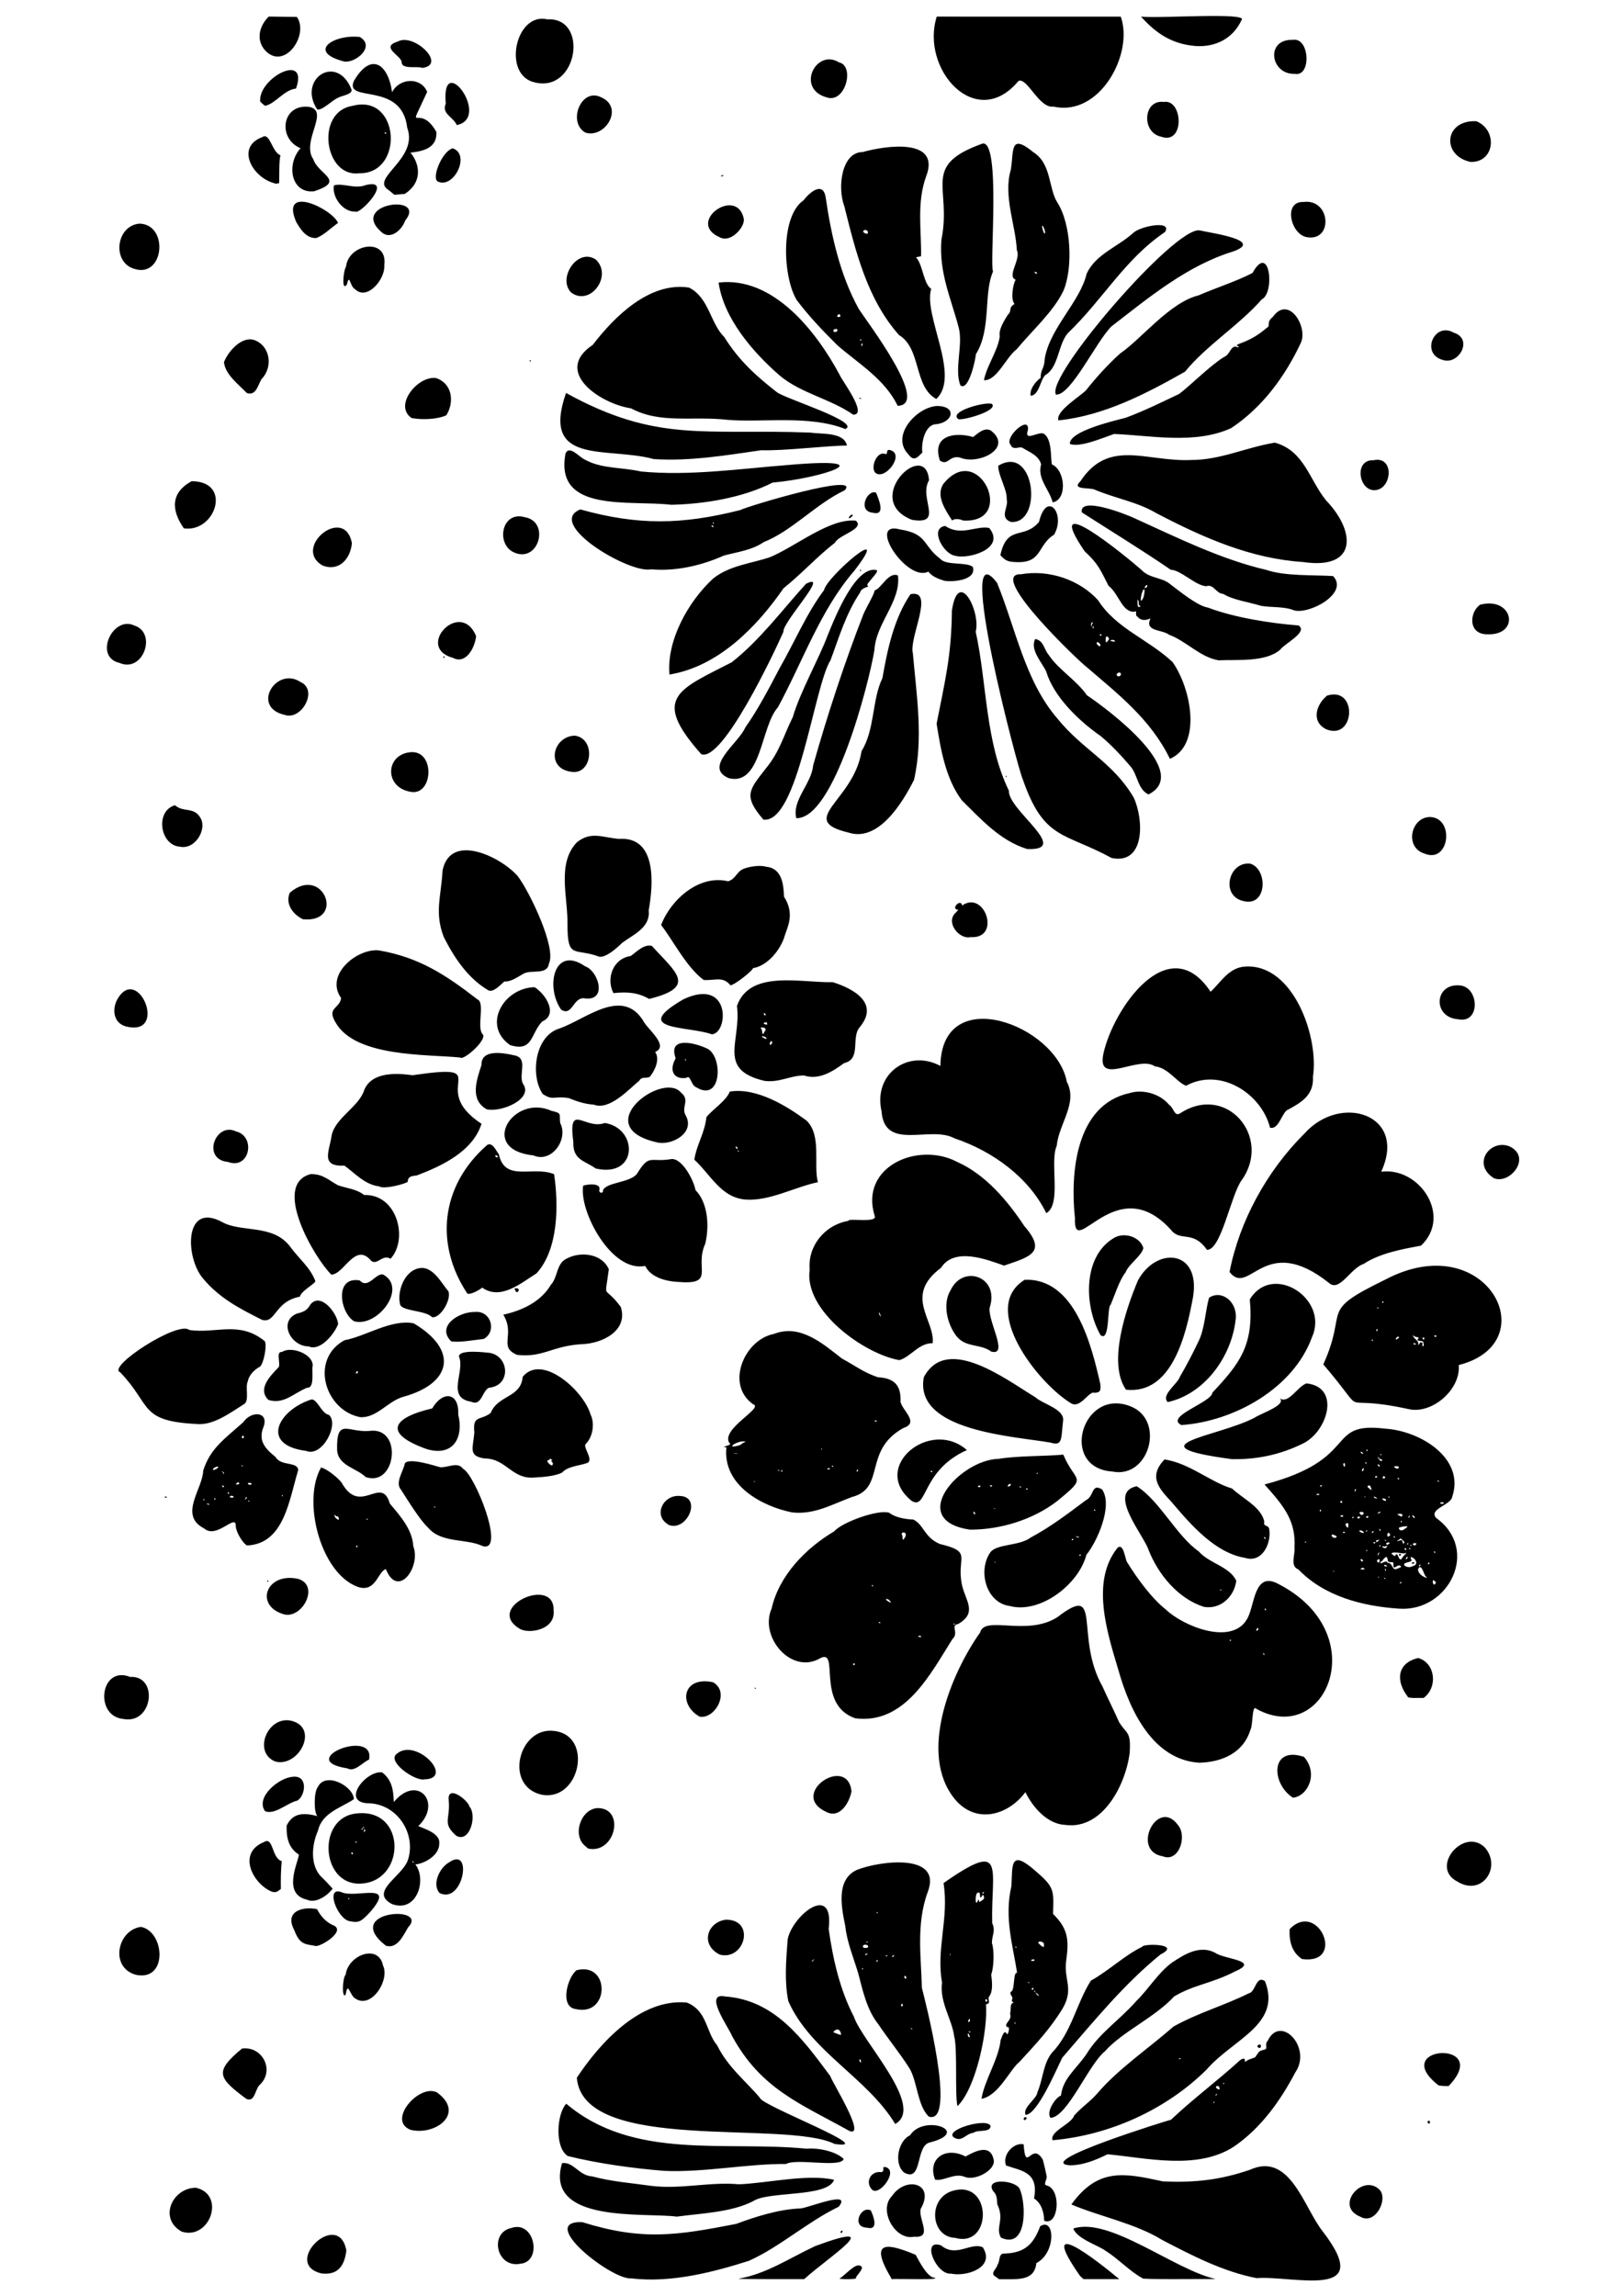 <?xml version="1.0" encoding="iso-8859-1"?>
<!-- Generator: Adobe Illustrator 24.3.0, SVG Export Plug-In . SVG Version: 6.00 Build 0)  -->
<svg version="1.1" id="Layer_1" xmlns="http://www.w3.org/2000/svg" xmlns:xlink="http://www.w3.org/1999/xlink" x="0px" y="0px"
	 viewBox="0 0 595.276 841.89" style="enable-background:new 0 0 595.276 841.89;" xml:space="preserve">
<path d="M438.441,16.871c-8.297-0.704-14.13-4.29-19.957-10.785c6.05,0.79,39.859-1.715,36.865,1.299
	C452.207,14.174,445.773,17.38,438.441,16.871z M97.914,19.145c-4.274-3.842-3.028-9.491,0.66-13.071
	c2.569,0.035,7.744,0.099,10.313,0.129C113.32,12.515,104.931,25.228,97.914,19.145z M126.195,22.547
	c-13.885-3.617-3.709-10.045,5.746-8.996C137.979,17.081,130.184,23.336,126.195,22.547z M154.875,24.914
	c-1.374-0.826-7.813,0.787-7.561-2.273c-0.552-2.47-7.959-5.422-1.348-7.43C151.768,11.97,164.072,23.769,154.875,24.914z
	 M474.859,27.078c-8.874,0.348-10.911-12.835-0.612-12.464C480.385,13.64,481.065,28.331,474.859,27.078z M196.156,30.219
	c-12.051-2.57-7.145-25.892,4.566-23.121c15.381-0.867,11.2,27.023-4.566,23.125V30.219z M303.195,35.711
	c-11.445-3.219-3.829-18.076,4.556-12.828c5.879,1.254,2.313,15.202-4.556,12.824V35.711z M97.273,38.797
	c-0.387-0.134-1.421-1.126-1.851-1.543c-0.77-8.733,17.983-18.352,13.145-4.781C104.107,32.985,101.101,37.988,97.273,38.797z
	 M386.473,39.094c-5.377,0.84-9.652-10.818-12.913-9.405c-15.571,18.742-36.09-4.324-29.982-23.603
	c16.823,0.004,50.677,0.012,67.496,0.016c4.832,13.69-7.756,36.797-24.601,32.996V39.094z M116.316,40.102
	c-7.305-11.204,7.331-20.743,12.637-7.206c0.307,1.775-3.843,2.22-4.828,2.905C122.029,36.533,118.078,40.758,116.316,40.102z
	 M167.539,45.864c-1.284-2.965-5.673-4.125-4.047-7.86C161.688,18.105,180.402,43.236,167.539,45.864z M214.742,48.649
	c-6.751-3.765-1.581-16.745,5.779-12.954C229.028,39.421,221.946,50.854,214.742,48.649z M425.855,50.117
	c-7.284-1.51-6.603-13.719,1.008-12.733C433.883,36.193,434.656,53.315,425.855,50.117z M539.445,59.391
	c-10.749-2.17-9.923-15.448,2.012-14.945C549.367,47.613,548.367,59.536,539.445,59.391z M141.676,48.805
	c0-0.133-0.168-0.242-0.375-0.242C140.576,48.628,141.646,49.427,141.676,48.805z M131.75,63.535
	c-12.808,1.663-16.202-22.512-2.534-24.7C146.682,34.068,148.411,63.829,131.75,63.535z M264.555,64.406
	c0.465-0.3,0.718-0.3,0.718,0C265.362,64.678,263.861,64.77,264.555,64.406z M160.836,66.676c-2.93-0.735,1.176-11.173,5.2-12.292
	C172.643,56.607,166.594,69.026,160.836,66.676z M100.652,67.188c-7.918-1.966-14.479-13.221-4.37-16.943
	c2.734-1.811,3.475,5.588,6.577,6.697c-0.543,1.968-0.415,7.318-0.461,10.211C101.958,67.246,100.888,67.527,100.652,67.188z
	 M115.273,70.133c-8.654,0.977-10.332-9.97-5.038-15.769c-8.605-3.583-6.839-16.401,3.175-15.165
	c7.696,1.51-3.099,12.565,1.506,19.207C116.757,64.062,126.989,66.237,115.273,70.133z M142.652,69.774
	c-7.415-4.357,11.01-11.31,6.701-22.965c-2.01-17.283-23.185-8.793-19.553-17.139c6.737-11.392,12.804-5.288,14.003,4.156
	c2.708-5.339,10.621-5.623,12.877-0.132c-7.921,17.253-3.107,3.233,3.376,14.682c0.324,5.987-4.917,7.081-9.502,7.597
	c3.869,4.699,4.072,11.218-2.098,15.138c-0.945,0.077-2.852,0.236-3.797,0.316l-2.012-1.652H142.652z M130.395,77.574
	c-4.408,0.37-8.761-5.224-7.9-9.601c3.323-0.979,7.68,1.486,11.618-0.096C144.67,65.226,131.957,78.885,130.395,77.574z
	 M139.93,85.133c-12.085-10.573,16.823-14.307,8.704-4.267C147.351,84.485,143.143,88.049,139.93,85.133z M478.824,86.867
	c-5.687-1.662-8.008-13.042-0.797-12.797C488.291,72.683,489.109,89.227,478.824,86.867z M115.93,87.301
	c-3.484,0.065-5.445-2.787-7.262-5.852c-6.147-14.073,13.132-4.94,15.323,0.302C121.438,83.519,118.575,86.439,115.93,87.301z
	 M264.074,87.063c-12.774-5.508,6.286-19.068,8.74-6.77C273.227,83.314,268.016,89.152,264.074,87.063z M48.793,98.438
	c-7.771-2.776-6.113-15.717,2.371-16.43C62.15,82.306,60.195,102.632,48.793,98.438z M130.141,105.985
	c-1.874-1.055-1.9-5.995-2.899-1.68c-1.992,2.859-1.39-4.8-0.331-6.515c0.922-8.536,15.448-10.831,14.035-0.496
	C141.362,102.356,134.637,110.486,130.141,105.985z M209.492,107.274c-5.158-5.167,2.318-16.597,9.02-12.101
	C224.841,101.034,216.553,112.492,209.492,107.274z M529.633,132.114c-8.891-1.975-3.693-14.295,3.536-10.134
	C540.338,124.208,535.293,133.523,529.633,132.114z M194.234,132.324c-0.002-0.31,0.484-0.307,0.481,0
	C194.718,132.633,194.231,132.636,194.234,132.324z M383.109,84.192c-0.978-2.595-1.077-1.19-0.574,0.254
	C382.77,85.707,383.742,86.419,383.109,84.192z M380.34,100.192c0.07-0.121-0.039-0.282-0.246-0.364
	C378.617,99.18,380.055,100.917,380.34,100.192z M360.887,139.418c1.041-5.424,5.168-10.876,5.798-16.113
	c-0.491-2.465,1.672-5.803,2.97-7.888c1.767-1.624-0.119-2.339,2.464-3.971c-1.559-1.529-0.579-7.439,0.424-8.861
	c-3.449-1.293,2.089-7.567,0.392-10.883c-0.347-8.942-5.087-19.828-2.168-29.593c1.111-6.872-0.473-13.433,8.248-6.285
	c6.673,4.183,5.523,13.257,8.781,18.423c5.097,7.847,5.803,23.969,2.252,32.369c-3.725,7.773-11.498,14.583-17.151,21.455
	C369.082,130.839,365.601,139.756,360.887,139.418z M352.27,141.352c-2.374-5.905,1.034-14.811-0.632-21.192
	c-2.801-10.679-7.324-20.203-6.352-32.242c3.934-19.433-7.71-27.121,15.089-35.268c6.81-1.24,2.483,44.318,3.846,46.912
	c-3.604,8.233-0.513,21.097-6.307,30.364c0.097,0.709-2.434,13.694-5.641,11.426L352.27,141.352L352.27,141.352z M90.547,144.137
	c-3.09-3.214-7.973-6.832-8.392-11.323c1.437-3.835,6.399-9.58,11.016-8.15c5.937,2.034,7.101,9.938,2.773,14.328
	C94.548,141.217,94.014,145.216,90.547,144.137z M377.996,145.125c-0.394-2.438,1.833-5.271,3.68-6.538
	c0.007-3.4,1.355-3.064,1.559-7.371c2.082-11.228,12.926-20.578,15.328-30.868c3.314-7.117,11.132-9.654,16.951-14.805
	c2.305-2.54,14.634-5.011,11.784-0.463c-14.808,10.019-22.63,24.614-35.626,37.078c-3.61,4.097-3.364,12.526-8.22,15.356
	C381.553,139.093,381.172,145.023,377.996,145.125z M387.332,144.715c-4.257-6.203,43.58-61.805,52.69-60.231
	c3.936,0.959,23.965,3.591,12.228,7.745c-16.859,5.158-31,16.96-44.625,27.495C401.99,125.31,392.842,145.01,387.332,144.715z
	 M315.09,146.028c-0.097-0.368,1.551,0.257,0.48,0.218C315.379,146.246,315.164,146.145,315.09,146.028z M318.035,84.535
	c-0.176-0.113-0.562-0.207-0.859-0.207C315.078,85.087,319.538,86.866,318.035,84.535z M343.406,146.309
	c-8.338-4.534-5.438-18.495-13.669-23.437c-11.697-13.178-15.928-30.747-20.046-47.188c-2.714-7.166-0.9-19.951,6.701-19.917
	c8.502-2.41,28.823-5.318,23.264,9c-3.448,9.529-1.7,19.535-1.824,29.062c-0.043,0.485-2.56,0.187-1.532,0.926
	c2.175,2.75,2.544,9.548,5.246,11.149C338.516,115.657,352.477,137.856,343.406,146.309z M308.234,115.914
	c-0.159-1.731-2.1,0.445-0.601,0.332C307.984,116.246,308.234,116.106,308.234,115.914z M306.969,121.496
	c0.854-1.303-1.691-1.027-1.262,0.02C305.91,121.844,306.629,121.832,306.969,121.496z M315.914,124.645
	c0.003-0.312-0.484-0.308-0.48,0C315.43,124.952,315.917,124.956,315.914,124.645z M316.391,126.129
	c-0.126-0.536-0.529,0.135-0.473,0.508C315.878,127.57,316.423,126.351,316.391,126.129z M329.258,148.817
	c-4.806-9.784-13.979-15.19-22.043-22.121c-5.161-5.112-10.435-10.604-14.978-16.632c-5.067-8.174-6.228-30.684,2.534-36.651
	c1.91-2.614,7.123-7.273,8.077-0.967c2.094,14.339,5.397,28.658,12.107,40.803C318.022,118.087,341.374,148.479,329.258,148.817z
	 M312.902,152.055c-8.253-5.806-19.326-7.851-27.043-14.445c-9.63-8.379-20.406-20.777-22.296-33.993
	c20.16-2.353,35.991,18.16,44.373,33.799C308.767,139.537,318.494,152.194,312.902,152.055z M150.977,153.309
	c-6.813-4.635,2.429-15.813,9.088-14.633c6.307,2.289,6.383,9.435,3.594,13.648C160.04,153.876,154.685,153.976,150.977,153.309z
	 M351.484,153.696c-3.803-2.85,10.444-6.616,12.37-5.544C366.126,150.656,353.102,154.289,351.484,153.696z M388.215,154.156
	c-1.159-3.319,7.715-8.618,10.111-11.032c3.284-4.203,8.377-9.865,12.627-13.593c7.491-5.051,18.066-18.635,28.648-21.215
	c6.752-2.92,13.599-5.038,19.786-8.206c6.351-11.574,8.294,7.387,3.407,9.656c-7.909,9.141-20.56,17.127-28.16,26.539
	C420.173,144.491,404.876,152.437,388.215,154.156z M310.035,157.332c-13.182-5.244-30.531-2.284-43.211-3.38
	c-12.913-1.472-24.615,1.574-35.371-4.206c-11.27-1.668-28.798-13.449-14.038-23.283c7.942-10.375,20.872-23.227,35.292-21.008
	c7.413,3.748,7.659,12.894,12.962,18.173c5.433,8.739,11.964,14.496,19.305,20.215C288.085,146.232,315.891,154.788,310.035,157.332
	z M392.387,162.785c-0.182-4.602,15.368-8.271,20.451-9.576c6.664-2.429,14.399-6.267,19.627-8.735
	c4.526-3.436,11.311-10.381,16.521-13.593c2.28-0.778,2.468-4.918,5.06-3.47c1.154-0.79-1.626-0.234,0.203-1.239
	c4.035-1.433,6.785-2.931,10.305-5.891c1.834-1.017-0.496-1.811,2.336-4.121c5.684-7.915,12.73,3.364,10.332,9.336
	c-5.768,12.414-14.232,23.939-25.653,31.489c-13.27,6.126-29.872,2.636-42.95,2.162
	C404.254,160.624,396.007,164.239,392.387,162.785z M333.238,166.676c-6.844-6.866,3.077-17.49,10.516-17.801
	c7.612,0.094,5.641,6.418-0.954,6.725c-3.884,0.8-4.958,7.411-4.499,10.321C336.597,167.648,335.22,169.422,333.238,166.676z
	 M239.813,168.352c-17.221-4.72-41.584,2.667-32.207-24.251c33.418,18.415,50.741,13.054,89.637,14.533
	c3.989,0.654,12.316-0.31,13.399,4.765c-6.933-0.04-22.931,1.989-31.431,1.704c-12.666,1.822-26.192,4.107-39.402,3.249
	L239.813,168.352L239.813,168.352z M344.73,168.891c-3.153-9.585,5.95-10.474,12.204-8.63c1.785-1.439,4.142-3.64,6.476-2.389
	c8.424,6.503-4.674,12.81-11.343,9.905C347.992,166.885,347.82,170.956,344.73,168.891z M321.555,173.707
	c-2.792-1.322-0.147-8.577,3.164-7.218c1.065,0.374,0.11-1.774,1.547-1.477C331.942,166.138,325.396,175.48,321.555,173.707z
	 M503.234,179.684c-5.172-1.033-6.234-11.221,0.52-10.906C511.996,166.961,510.473,180.815,503.234,179.684z M386.09,184.219
	c-1.207-4.796-5.754-8.621-4.235-13.934c-0.842-3.305-4.389-4.529-6.903-6.101c-1.162-0.542-3.447,1.125-4.292-1.087
	c-2.574-2.559,7.009-11.181,6.357-5.473c-1.645,4.901,4.274,0.034,6.038,1.578c2.992,2.193,2.199,9.67,2.797,11.126
	C390.806,172.493,391.477,183.293,386.09,184.219z M246.195,185.106c-15.383-1.811-42.982,3.12-38.765-18.863
	c1.527-3.175,5.156,1.614,7.289,2.402c5.975,3.295,13.496,2.681,20.316,4.25c17.668,1.72,36.152-0.978,54.059-2.382
	c35.833-3.151,12.841,4.824-5.7,6.45C272.338,182.589,258.183,184.848,246.195,185.106z M320.113,188.016
	c-5.725-0.544-2.076-8.649,1.2-7.36C322.133,182.719,325.128,189.329,320.113,188.016z M311.355,189.856
	c0-0.395,0.754-1.133,1.157-1.133C313.568,188.743,311.106,190.706,311.355,189.856z M334.453,190.617
	c-18.678-7.394,5.143-30.141,6.283-14.492C336.838,182.751,346.477,192.631,334.453,190.617z M353.227,190.875
	c-1.072-0.535-3.101-0.855-4.008,0.008c-2.342-3.707-6.042-8.869-3.305-13.32C358.933,161.124,373.189,192.068,353.227,190.875z
	 M370.754,191.399c-4.444-1.656-0.678-5.544-1.52-8.321c0.215-3.597-3.134-8.633-3.102-12.284
	C379.713,162.657,382.672,192.332,370.754,191.399z M67.426,193.746c-4.629-6.695-4.916-13.01,2.847-17.281
	C85.362,176.47,79.049,195.449,67.426,193.746z M188.836,202.711c-7.178-2.828-4.962-15.544,3.637-13.051
	C201.785,191.27,197.682,206.297,188.836,202.711z M350.355,203.797c-4.254-0.478-9.63-10.157-3.644-10.927
	c5.716,3.91,11.41-0.241,16.106,0.737C369.091,201.317,354.914,205.21,350.355,203.797z M371.234,206.02
	c-2.017-0.133-3.111-1.067-4.316-2.446c2.464-11.461,8.692-5.521,14.174-12.209c2.825-11.791,9.972-2.88,5.506,4.717
	C380.083,200.087,382.591,207.212,371.234,206.02z M477.914,206.098c-19.116-1.243-36.441-8.858-53.641-17.836
	c-7.355-4.32-14.742-5.342-22.678-8.669c-1.678-0.944-8.883,0.231-5.34-3.093c10.447-15.836,24.216-7.067,40.63-7.818
	c10.731,0.019,19.936-4.583,30.702-6.363c10.821,3.013,12.571,13.54,18.78,21.178C497.225,194.802,498.042,209.068,477.914,206.098z
	 M118.254,207.352c-11.195-6.59,8.101-22.302,10.82-8.187C128.528,205.1,124.195,209.731,118.254,207.352z M261.793,191.844
	c0.194-0.344-0.393-0.277-0.359,0C261.444,192.208,261.634,192.102,261.793,191.844z M261.676,193.071
	c0-0.118-0.164-0.278-0.363-0.352C260.361,192.47,261.565,193.804,261.676,193.071z M238.84,208.77
	c-7.821,1.769-38.912-16.715-26.001-21.963c21.153,5.905,37.291,5.638,58.618,0.25c3.167-1.583,44.487-13.92,38.371-7.277
	c-10.624,5.047-19.314,14.911-29.742,19.027c-4.23,2.955-9.796,3.632-14.571,4.915C257.53,207.303,247.954,209.608,238.84,208.77z
	 M315.516,209.235c-0.185-0.456,0.055-0.774,0.226-0.121C315.891,209.688,315.723,209.774,315.516,209.235z M346.395,212.985
	c-2.127-0.661-4.476-1.488-5.903-3.375c-7.799,4.082-22.831-18.807-10.383-15.467c10.303,1.675,8.079,5.762,14.835,10.836
	c1.984,2.46,9.66,1.017,11.862,2.907C358.261,212.589,350.09,213.522,346.395,212.985z M474.719,223.848
	c-3.834-1.576-8.368-0.975-12.34-1.715c-4.19-1.337-10.157-2.093-13.746-4.358c-2.561-0.028-3.514-3.772-6.164-2.806
	c-3.915-0.134-9.239-5.884-13.075-6.048c-10.11-6.927-22.181-14.352-32.59-21.017c-1.14-5.999,15.55,0.35,19.596,2.267
	c15.38,6.991,31.451,14.97,48.185,18.85c6.808,2.343,17.715,1.764,24.367,2.231C494.834,217.485,480.436,225.308,474.719,223.848z
	 M545.715,232.61c-7.466,0.154-6.778-8.271-2.794-10.88C554.941,218.669,557.761,232.873,545.715,232.61z M162.555,241.059
	c0-0.125,0.109-0.293,0.238-0.375C163.384,240.561,162.766,241.817,162.555,241.059z M166.156,241.254
	c-14.143-3.874,2.788-21.828,8.473-7.98C174.141,237.726,170.816,243.718,166.156,241.254z M420.414,215.457
	c0.211-0.078,0.379-0.363,0.379-0.636C420.991,213.66,418.773,216.238,420.414,215.457z M419.406,219.024
	c0.229-0.685,0.739-3.513,0.02-2.793C418.505,217.044,417.727,222.788,419.406,219.024z M418.395,222.34
	c-1.471-0.657-0.073-1.43-1.254-2.535C417.465,220.785,416.697,223.394,418.395,222.34z M446.953,242.141
	c-6.71-1.085-11.828-7.025-18.16-9.38c-2.833-2.066-9.098-1.1-6.809-5.995c-0.947,0.432-3.224,1.312-4.761-0.614
	c-1.172-0.471,0.011-2.675-0.91-1.847c-4.787,0.495-5.731-6.321-9.74-9.518c-2.971-5.745-3.715-8.028-8.735-12.601
	c-16.313-23.9,14.848,1.538,20.911,6.874c2.781,3.006,7.43,2.677,10.19,4.963c3.574,2.682,10.279,8.217,14.108,8.782
	c9.674,3.692,23.265,5.81,33.219,6.55c3.691,2.401-5.328,6.774-6.679,8.861C464.146,242.967,453.486,241.805,446.953,242.141z
	 M43.785,243.074c-9.518-2.194-2.456-17.407,5.422-13.715C57.745,231.994,52.53,246.954,43.785,243.074z M245.535,247.36
	c-1.077-12.428,6.766-26.622,15.952-35.137c5.922-4.834,13.882-5.536,20.911-7.891c9.668-4.041,21.908-14.362,31.477-13.406
	c3.554,2.99-6.348,5.23-7.654,8.106c-6.33,4.879-12.636,11.783-18.837,16.684C277.609,229.866,263.423,244.459,245.535,247.36z
	 M104.355,262.145c-12.433-2.873-2.994-17.918,5.84-12.055C116.869,252.968,110.613,264.361,104.355,262.145z M486.434,267.43
	c-5.718-2.83-3.628-9.201,0.312-12.344C498.072,251.528,497.049,271.711,486.434,267.43z M257.195,276.547
	c-18.442-20.722-8.446-23.571,11.173-33.679c10.323-8.074,18.71-19.39,27.248-28.779c9.123-4.617-8.665,14.018-8.275,17.594
	C284.071,239.147,264.963,279.696,257.195,276.547z M400.473,229.313c-0.272-0.489,0.976-1.193,0.043-1.074
	C399.81,228.454,400.389,230.714,400.473,229.313z M401.109,229.946c0.055-0.895-0.487,0.165-0.324,0.347
	C400.992,230.629,401.113,230.5,401.109,229.946z M403.996,232.899c-0.037-0.873-1.075,0.106-0.355,0.226
	C403.836,233.125,403.996,233.024,403.996,232.899z M408.762,234.91c-0.096-0.462-2.221-0.151-1.278,0.157
	C407.737,235.167,409.562,235.58,408.762,234.91z M406.465,234.824c0.86-0.776-0.557-1.804-0.809-1.281
	C405.541,234.133,405.233,236.795,406.465,234.824z M403.609,236.762c0.18-0.285-0.539-1.238-0.933-1.238
	C401.324,235.493,403.301,237.587,403.609,236.762z M411.082,247.496c0.306-1.406-1.68-0.924-1.496,0.114
	C409.813,248.199,410.887,248.114,411.082,247.496z M429.098,278.27c-7.121-14.639-19.277-23.935-30.352-33.496
	c-2.399-1.659-37.08-34.585-24.306-34.188c10.406-1.812,21.603,2.105,28.286,9.506c6.67,10.442,18.256,14.214,27.33,22.669
	C436.89,252.426,440.947,273.166,429.098,278.27z M209.699,283.047c-9.751-1.166-7.047-12.98,1.064-13.285
	C218.622,270.718,217.329,284.126,209.699,283.047z M368.836,284.723c-0.194-0.342,0.39-0.276,0.359,0
	C369.183,285.087,368.992,284.981,368.836,284.723z M267.313,285.371c-9.546-4.016,3.676-12.912,5.998-18.536
	c4.755-6.73,8.736-14.391,12.603-21.761c5.485-9.552,9.831-20.004,16.32-28.668c1.006-5.052,25.844-26.148,11.04-7.026
	c-12.444,14.381-18.963,33.486-27.979,50.025C278.963,266.433,279.33,288.329,267.313,285.371z M150.543,290.352
	c-9.912-1.678-9.171-14.253,0.649-14.551C159.698,275.82,158.701,291.998,150.543,290.352z M421.238,291.328
	c-3.917-1.88-3.9-6.883-6.423-10.085c-3.506-4.091-7.022-7.907-11.08-11.298c-8.08-5.618-17.231-14.42-20.017-23.705
	c-1.437-3.153-6.095-8.005-4.021-11.916c3.194,0.607,3.038,3.623,4.991,5.887c3.359,5.214,10.178,9.251,13.972,14.754
	C406.671,260.33,437.254,283.23,421.238,291.328z M292.051,300.024c-1.65-6.557,5.62-12.686,6.178-19.301
	c5.229-18.5,11.401-37.343,18.404-55.371c1.095-2.631,4.096-7.515,4.163-8.867c2.403-0.532,5.037-6.949,8.549-5.453
	c1.177,9.552-8.098,17.46-8.632,27.375C318.686,250.709,305.888,300.482,292.051,300.024z M280.004,300.567
	c-7.705-8.916-5.051-11.041,0.978-18.882c5.013-6.073,6.425-11.991,9.806-18.728c2.614-9.082,9.534-21.297,12.778-29.953
	c3.156-7.871,10.575-25.909,18.105-23.913c-0.007,0.834,0.04,0.764-2.628,3.947c-1.082,1.289-1.152,1.539-0.555,1.977
	c0.439,0.018-2.712,0.631-2.944,2.125c-5.328,7.958-7.759,16.455-10.931,24.976C298.531,251.738,292.672,302.081,280.004,300.567z
	 M311.234,305.324c-19.386-4.649,1.959-11.585,4.761-29.887c4.953-7.955,3.78-18.837,7.646-26.73
	c1.818-10.285,4.124-21.703,10.312-30.82c9.146-1.873-0.676,15.947,0.869,21.718c1.442,16.22,3.841,31.133,0.431,46.364
	C330.932,294.559,322.13,308.856,311.234,305.324z M65.953,310.481c-7.311-0.531-9.149-13.096-1.772-15.197
	c3.216,2.879,7.134,0.283,9.55,5.032C75.773,304.509,71.418,311.687,65.953,310.481z M376.746,311.348
	c-9.934-3.062-16.823-10.842-23.974-17.862c-6.088-8.145-7.798-19.178-9.253-28.087c3.094-15.733,5.45-24.944,5.616-41.516
	c2.382-15.871,10.649,0.387,8.731,7.794c4.169,18.903,3.416,40.299,12.173,58.285C369.631,297.04,393.232,312.031,376.746,311.348z
	 M522.52,313.031c-7.564-2.284-5.015-13.399,1.961-13.424C533.598,299.839,531.677,316.777,522.52,313.031z M407.715,314.629
	c-17.464-9.526-24.871-6.474-32.663-29.068c-1.432-2.543-25.207-92.46-9.37-71.854c6.837,16.607,10.161,35.964,22.275,49.949
	c9.331,11.46,20.176,15.8,27.814,28.749C419.519,300.259,420.168,317.209,407.715,314.629L407.715,314.629z M456.184,330.453
	c-8.69-1.777-5.636-14.704,2.441-13.73C465.069,318.758,464.782,332.557,456.184,330.453z M111.125,337.102
	c-3.736-1.75-6.623-5.777-4.812-9.746C118.589,316.88,126.889,338.572,111.125,337.102z M355.953,343.645
	c-4.05,0.917-9.001-5.097-5.739-8.634c1.224-1.194,1.516-1.663,0.88-1.421c-2.351-0.501,1.4-4.228,1.781-1.519
	C361.149,326.183,367.421,344.404,355.953,343.645z M219.809,350.836c-8.982-3.368-11.678,1.153-11.671-11.67
	c0.189-10.351-3.996-22.472,3.467-30.307c5.272-4.166,9.316-1.703,15.465-1.234c14.173-0.93,12.454,17.267,10.855,26.195
	c0.744,6.337-5.747,8.96-9.742,11.924C226.456,347.491,222.277,351.248,219.809,350.836z M267.91,361.328
	c-2.748-3.493-5.845-1.658-9.821-1.963c-6.323-4.689-11.078-14.3-15.613-20.161c3.545-9.296,13.922-18.579,24.54-16.04
	c2.408-0.576,3.048-2.965,4.98-4.215c2.057-1.13,6.722-1.841,8.93-1.118c5.782,0.461,6.492,6.342,6.627,10.987
	c4.068,6.321,1.243,11.151,0.283,14.277c-1.368,4.947-6.26,11.129-11.657,11.929C276.265,355.784,269.599,361.117,267.91,361.328z
	 M179.176,363.196c-7.717-4.53-12.684-12.224-16.396-19.551c-3.505-9.009-0.953-14.924-0.467-24.422
	c2.905-14.19,21.598-4.865,27.582,2.069c4.272,5.579,14.306,26.367,11.435,32.064c-0.558,4.264-6.251,2.184-9.136,3.61
	c-2.069,1.122-4.873,3.203-7.215,2.947C183.645,361.054,181.016,364.009,179.176,363.196z M238.082,366.313
	c-4.031-2.334-7.948-2.682-13.109-2.133c-2.741-5.427-0.145-12.661,6.363-13.612c2.026-1.396,4.905-4.535,7.781-3.681
	C247.516,356.297,256.159,361.888,238.082,366.313z M205.773,370.192c-5.803-8.364-2.565-23.676,8.814-15.855
	c5.029,1.752,8.334,13.132-0.391,11.733C210.167,365.751,209.826,372.967,205.773,370.192z M534.676,373.758
	c-9.311-0.751-8.636-13.251,0.747-12.394C542.553,361.905,543.167,375.596,534.676,373.758z M46.211,376.414
	c-5.008-1.398-5.03-6.846-3.039-10.211C50.766,353.576,61.839,380.279,46.211,376.414z M261.074,379.285
	c-8.518-3.124-30.398-1.264-10.375-12.857C268.21,358.247,267.178,379.005,261.074,379.285z M187.09,383.246
	c-10.429-7.256-2.359-21.006,8.988-21.238c4.2,2.64,8.684,9.993,2.797,12.574C194.508,379.119,195.598,385.836,187.09,383.246z
	 M168.766,387.793c-12.31-1.21-38.59-0.072-45.751-12.949c-3.213-5.478,1.53-4.835,2.098-8.844
	c-6.161-8.715,6.132-18.369,13.879-17.477c14.749,2.532,24.569,9.01,36.172,18.006c2.787,1.053-0.371,10.341,1.801,12.655
	C179.079,381.052,169.913,389.161,168.766,387.793z M280.875,372.114c0-0.118-0.164-0.344-0.359-0.508
	C279.7,370.974,280.388,373.066,280.875,372.114z M281.387,375.364c-0.392-0.436,0.188-0.603-0.625-0.461
	C278.825,375.355,281.836,376.169,281.387,375.364z M280.414,378.289c1.6-1.72-2.271-1.829-1.23-1.05
	C279.787,377.846,279.379,380.614,280.414,378.289z M281.113,380.735c0-0.332-0.828-0.731-1.484-0.719
	C278.464,379.812,281.552,381.589,281.113,380.735z M283.031,382.766c0.164-0.195,0.231-0.531,0.149-0.746
	C282.479,380.935,281.753,384.252,283.031,382.766z M280.414,396.371c-17.593-4.131-8.458-14.385-10.116-27.519
	c4.764-13.324,23.293-8.422,35.159-8.676c7.035,2.197,17.541,7.487,9.719,16.689c-3.023,3.843,0.739,11.545-5.561,12.978
	c-3.94,2.882-9.202,6.424-14.728,4.531C289.91,394.393,285.836,397.068,280.414,396.371z M251.594,388.645
	c0-0.133-0.114-0.239-0.254-0.239C250.907,388.449,251.639,389.265,251.594,388.645z M255.355,398.707
	c-1.812-0.551-2.206-4.825-3.519-3.462c-4.499,0.767-6.683-2.412-4.012-7.181c-3.024-8.209,7.197-5.709,11.84-3.399
	C265.282,388.052,264.545,404.364,255.355,398.707z M217.754,405.071c-3.107-0.154-6.27-1.214-9.203-2.408
	c-5.685-0.862-5.501,1.074-9.492-1.479c-4.669-6.843-2.905-21.405,6.217-24.051c9.493-3.346,22.72-15.134,30.521-3.007
	c1.315,3.022,9.912,9.329,4.483,11.64c1.761,2.423,0.168,6.287-1.59,8.64c-0.824,1.536-3.244-0.045-4.23,1.919
	c-3.394,2.648-10.825,11.119-16.712,8.746H217.754z M178.508,406.789c-6.314-3.554-3.703-10.706-1.921-16.218
	c-0.162-5.712,7.288-4.674,11.853-3.607c5.471,0.921,1.743,6.618,3.275,10.321C196,402.932,183.846,408.035,178.508,406.789z
	 M465.813,413.528c-3.091-12.384-18.091-22.287-30.805-15.383c-3.422-1.272-6.531-6.616-11.453-7.109
	c-5.888-4.264-21.507,7.591-18.848-4.675c3.571-16.372,23.889-45.932,39.307-22.676c3.893-3.611,6.768-9.024,12.908-9.246
	c17.5-0.914,26.87,25.93,24.634,40.37c0.414,6.767-4.29,9.494-9.069,12.075C470.198,407.625,469.141,414.432,465.813,413.528z
	 M240.914,418.903c-25.291-5.719,2.175-26.258,8.84-18.251c3.427,2.717,0.114,5.157,1.612,8.153
	C255.297,415.307,246.365,420.289,240.914,418.903z M195.625,423.692c-20.39-2.109-7.485-22.727,6.649-16.336
	c4.106,0.886,2.726,1.279,3.198,4.469C208.583,417.866,202.245,426.654,195.625,423.692z M83.594,426.086
	c-9.757-0.926-4.563-14.848,3-11.176C93.92,416.689,91.645,429.098,83.594,426.086z M218.5,428.5
	c-3.995-2.905-8.46-3.033-8.218-9.754c-2.004-14.948,4.267-4.241,11.555-6.94C234.091,413.712,234.128,432.069,218.5,428.5z
	 M547.875,432.031c-8.171-5.233-1.316-14.452,5.758-11.652C561.972,424.328,553.841,434.519,547.875,432.031z M139.012,435.035
	c-5.185-0.583-8.863-4.856-12.659-7.572c-9.007,0.363-5.559-5.144-4.684-11.245c1.477-6.474,10.175-10.455,11.988-16.679
	c2.922-6.641,12.093-6.019,17.649-5.242c31.652-4.663,4.747,4.338,25.297,17.8c-3.201,10.169-14.599,15.479-23.658,18.919
	c-1.749,0.316-3.268,0.163-3.409,2.329C149.267,433.96,140.842,436.317,139.012,435.035z M270.555,421.074
	c0-0.117-0.164-0.343-0.36-0.511C269.286,419.885,270.245,422.01,270.555,421.074z M271.035,422.137
	c0-0.055-0.109-0.172-0.242-0.254C270.207,421.741,270.829,422.57,271.035,422.137z M273.539,439.891
	c-9.086-0.629-12.954-9.247-18.875-14.629c0.883-5.709,3.723-9.461,4.433-15.563c1.854-2.601,7.23-5.901,8.575-9.414
	c9.762-1.556,20.85,5.224,28.157,10.652c5.603,5.425,2.47,16.075,4.146,22.587c-8.48,1.764-17.662,6.963-26.432,6.367
	L273.539,439.891L273.539,439.891z M383.754,444.883c-6.348-13.046-19.633-22.757-33.641-27.437
	c-8.897-4.903-25.688,4.931-26.789-9.961c-3.12-13.766,9.892-22.917,21.595-16.601c0.402-30.769,42.426-15.099,46.354,5.784
	c4.152,7.888-2.855,15.191-3.717,23.581C384.902,426.269,389.489,441.6,383.754,444.883z M442.676,458.321
	c-5.162-7.425-9.701-2.74-13.267-7.409c-20.143-22.136-35.752,11.72-35.146-4.172c-1.761-16.537,0.261-41.508,19.91-45.865
	c4.739-1.523,11.135,0.022,14.656,4.282c1.74,1.071,1.842,4.553,4.132,3.04c16.978-10.996,33.624,8.782,22.507,24.514
	C451.494,437.974,447.933,458.532,442.676,458.321z M121.516,467.406c-6.204-6.087-21.975-33.027-7.591-36.852
	c4.537-0.061,6.297,2.053,10.024,4.083c3.37,1.193,6.74,1.328,9.613,3.576c12.161-0.402,16.284,16.209,9.672,23.395
	c-2.889-1.883-4.915,2.613-7.125,0.71C130.253,455.274,126.138,467.447,121.516,467.406z M248.473,470.078
	c-4.123-0.228-9.79-1.593-11.828-5.871c-12.338,2.628-24.329-20.093-22.756-29.414c1.592-0.546,6.444-1.08,5.982,1.417
	c-0.457,1.466,1.604,1.562,1.262,0.259c1.432-3,9.614-2.647,12.44-5.94c4.585-7.502,4.709-4.272,12.233-5.418
	c4.065-1.049,8.621,7.529,9.292,11.315c4.64,4.715,5.092,13.343,3.573,19.661C254.536,465.092,262.757,471.298,248.473,470.078z
	 M487.617,470.606c-23.923-19.124-29.338,5.225-36.644-4.164c3.539-18.421,13.611-37.025,27.452-50.736
	c13.279-14.928,37.907-7.059,28.164,13.975c14.049-1.839,26.101,16.216,14.613,27.098c-6.162,1.169-14.952,2.648-21.069,6.725
	C495.423,464.973,491.4,473.737,487.617,470.606z M188.992,473.235c-0.371-0.817-0.367-0.829,0.293-0.829
	C191.239,472.363,189.744,474.933,188.992,473.235z M182.563,424.043c-0.079-0.195-0.34-0.359-0.586-0.359
	C180.833,423.817,182.767,425.015,182.563,424.043z M171.371,474.305c-11.782-17.726-9.993-39.293,7.294-54.422
	c1.934-1.256,3.347,2.238,4.288,3.358c2.243,10.439,12.407,4.128,20.28,7.337c1.643,11.17,1.676,27.43-6.428,36.356
	c-5.619,3.521-13.175,10.056-19.94,5.242C175.976,472.99,172.258,475.049,171.371,474.305z M158.445,483
	c-2.378-2.455-10.105-2.12-11.598-4.327c-1.397-4.426,1.137-12.533,6.887-13.614c5.017-0.988,8.253,5.612,10.744,8.482
	C165.63,476.657,161.39,483.671,158.445,483z M96.152,484.016c-8.373-4.21-15.611-7.931-21.679-15.173
	c-6.568-7.62-7.062-28.377,7.096-20.659c6.925,3.835,18.404,0.658,24.691,8.763c3.443,4.747,7.578,7.841,9.435,12.923
	c-0.698,1.271-5.246,3.539-5.699,5.634C100.649,477.255,101.225,485.391,96.152,484.016z M129.875,484.52
	c-5.168-3.098-7.393-16.615,2.079-14.974c3.104,3.349,5.885-2.864,8.569-2.172c9.079,4.928-2.13,19.535-10.648,17.141V484.52z
	 M403.664,489.621c-6.086-10.531-6.69-29.22,5.253-35.848c3.802-1.977,9.299-0.074,10.438,3.883
	c-0.59,2.882-5.323,5.817-6.541,8.942c-2.215,2.756-3.956,8.364-5.444,11.854C405.975,479.092,407.178,492.301,403.664,489.621z
	 M165.449,491.86c-5.445-5.444,2.674-10.907,8.969-10.771c5.759-0.389,7.849,7.254,2.976,9.915
	C174.064,491.343,168.354,492.443,165.449,491.86z M113.234,493.746c-6.678-0.046-11.131-9.054-4.506-11.981
	c2.091-0.589,3.744-0.871,5.112-3.378c3.624-4.594,9.699,2.81,10.191,7.104C122.818,488.911,117.55,495.648,113.234,493.746z
	 M363.555,495.633c-3.961-2.956-9.121-1.33-12.61-5.496c-3.759-4.724-5.252-12.314-2.246-17.086
	c4.508-9.394,17.527-4.995,14.484,5.831C361.351,482.942,370.504,497.492,363.555,495.633z M189.68,496.844
	c-7.082-2.933-0.568-7.294-5.086-14.738c6.784-1.486,13.726-4.68,17.41-10.895c2.844-3.141,1.865-8.122,6.27-9.878
	c4.48-2.287,12.342-1.888,15.028,4.098c-1.527,12.078-2.077,5.137,4.373,13.811c2.835,8.678-6.698,13.403-14.119,13.668
	C202.563,493.483,199.234,497.94,189.68,496.844z M322.852,482.043c-0.145-0.418-0.36-0.758-0.477-0.758
	C322.094,481.601,323.608,484.046,322.852,482.043z M329.871,498.774c-13.033-2.268-35.182-18.265-32.888-33.243
	c-0.765-8.425,5.27-16.265,14.229-17.854c-0.385-1.118,10.823,0.961,9.596-1.816c-5.625-18,15.826-27.395,30.266-19.773
	c10.346,4.574,18.487,14.249,24.598,23.475c8.408,9.673,2.255,11.26-7.4,14.539c-6.061-2.103-18.181-7.002-23.151,0.837
	c-13.834,10.313-2.057,19.239-3.055,27.624C337.047,492.452,334.141,497.49,329.871,498.774z M412.996,509.617
	c-6.788-9.685-0.116-29.416,4.374-40.07c6.76-12.519,23.065-11.362,20.205,6.1C435.041,489.454,429.888,511.438,412.996,509.617z
	 M98.457,513.36c-4.149-4.015,0.714-8.839,3.566-11.817c1.256-0.879-1.143-6.076,1.43-5.765c3.11-2.208,11.201,0.55,11.251,4.936
	c-0.522,1.796,0.904,8.37-2.071,8.172C107.63,510.907,104.12,515.116,98.457,513.36z M428.289,514.153
	c-2.565-2.597,3.496-6.501,4.477-9.293c2.402-4.12,4.745-8.58,6.75-12.848c2.358-4.543,2.6-11.516,3.923-16.11
	c4.627-3.117,10.552,1.471,9.775,7.937C451.669,497.817,441.553,511.285,428.289,514.153z M172.875,514.028
	c-9.477-1.424-2.111-11.282-4.558-16.594c0.055-2.705,9.577-1.493,11.277-1.333c7.014,1.168,7.921,11.454,0.371,12.713
	C176.958,508.771,176.948,516.016,172.875,514.028z M392.848,514.602c-12.048-7.267-33.856-34.862-17.026-45.297
	c18.479-0.713,24.521,24.06,27.769,38.304c0.19,2.563-0.091,2.981-2.138,3.145C399.491,509.823,396.295,516.692,392.848,514.602z
	 M507.434,477.43c-0.209-0.76-0.832,0.496-0.239,0.375C507.328,477.723,507.434,477.555,507.434,477.43z M505.516,479.606
	c0.042-0.627-0.685,0.195-0.254,0.238C505.398,479.844,505.516,479.739,505.516,479.606z M505.273,487.617
	c-0.133-0.83-0.859,0.682-0.238,0.508C505.168,488.043,505.273,487.813,505.273,487.617z M526.875,489.899
	c0-0.118-0.215-0.215-0.473-0.215C525.355,489.81,526.792,490.735,526.875,489.899z M522.324,490.559
	c-0.91-0.696-0.505,1.237,0.02,0.519C522.449,490.906,522.441,490.676,522.324,490.559z M513.188,490.371
	c-0.806-0.897-1.984,1.549-0.602,0.586C512.914,490.719,513.184,490.453,513.188,490.371z M503.398,491.313
	c-0.592-0.519-0.115,0.762,0.161,0.406C503.625,491.653,503.559,491.469,503.398,491.313z M519.313,492.805
	c-0.054-0.222-1.098-0.402-0.958,0C518.408,493.02,519.449,493.205,519.313,492.805z M522.082,492.703
	c0.427-1.7-3.248-0.269-1.82-1.957c0.551-0.606-2.39-0.186-1.981-1.66c-0.422,1.767,1.862,2.044,1.926,3.598
	c-0.195,1.714,0.792-1.151,1.047-0.418c0.189,0.457,0.711-0.233,0.469,0.508C521.367,494.111,522.613,493.787,522.082,492.703z
	 M516.793,516.762c-28.602-6.255-13.262,4.81-31.437-16.427c9.424-20.821-2.209-18.938,22.696-31.077
	c37.167-19.646,59.364,23.123,26.983,31.313C535.829,509.484,525.349,518.601,516.793,516.762z M131.289,502.981
	c-0.761-0.639-1.073,1.411-0.215,0.527C131.277,503.305,131.375,503.067,131.289,502.981z M132.254,519.703
	c-13.009-2.33-18.834-21.119-5.94-28.222c7.906-1.449,17.071-7.796,25.412-6.218c16.632,9.886,13.891,22.109-3.826,26.955
	C142.228,513.844,138.334,519.899,132.254,519.703z M71.715,522.168c-20.767-1.127-16.027-6.887-27.666-18.971
	c-4.939-1.935,21.391-19.114,25.423-15.457c10.033,1.351,18.197-3.428,27.461,3.93c1.327,0.816-0.366,9.575-1.932,9.663
	c-1.852,1.151-3.687,2.971-4.104,5.153c-1.052,2.235,0.656,7.153-1.366,8.399C84.384,518.1,78.087,522.964,71.715,522.168z
	 M433.309,522.582c-6.275-3.132,11.136-8.289,11.365-11.886c10.067-10.709,15.267-17.413,13.724-34.191
	c8.318-13.707,29.221-0.208,22.796,13.86C474.435,509.056,452.76,521.222,433.309,522.582z M385.395,529.028
	c-13.156-2.361-50.29-4.092-46.556-24.004c8.453-15.936,30.353,1.003,40.914,7.365c2.679,2.472,10.686,4.299,10.169,8.567
	C389.145,527.23,389.906,530.486,385.395,529.028z M156.523,531.399c-16.313-5.812-12.527-11.55,1.999-14.921
	c3.862-6.614,9.939-5.987,9.545,2.277C170.13,527.003,166.354,534.312,156.523,531.399z M112.348,532.067
	c-17.272-2.21-10.142-14.995,1.672-18.806c2.153-0.747,3.859,5.154,6.609,5.581C124.509,522.137,118.25,534.46,112.348,532.067z
	 M451.754,535.074c-37.383-5.026-4.897-8.226,8.281-15.135c2.827-1.837,12.108-4.766,9.239-7.282
	c3.131,2.606,6.584-4.229,9.918-5.359c12.923,1.406,7.486,18.218-1.67,22.225C469.534,533.435,460.88,535.291,451.754,535.074z
	 M408.023,539.629c-19.725-1.316-11.148-31.062,6.702-23.887C427.476,520.815,421.531,542.324,408.023,539.629z M202.723,536.906
	c0.397-0.669-1.007-1.023-0.328-1.386c0.304-0.192,0.293-0.227-0.075-0.231c-0.705-0.802-0.33-0.167-1.172,0.177
	c-1.497-0.085,1.617,3.075,1.575,1.438V536.906z M196.035,541.824c-8.351,0.718-10.262-6.969-18.328-7.001
	c-6.11-0.888-4.172-3.755-3.729-9.588c-0.693-6.491,2.211-4.149,5.992-7.093c2.745-6.702,11.097-5.503,11.737-13.259
	c7.172-8.746,22.478,5.365,24.846,13.71c1.694,3.36,0.88,8.406-1.745,10.93c-1.058,1.154,2.679,5.352,0.887,6.793
	c-1.876,1.019-7.5,1.238-9.457,3.637C203.75,541.34,198.835,541.67,196.035,541.824z M134.09,541.637
	c-3.164-3.241-10.187-4.115-10.449-9.981c-0.263-11.975,3.951-6.294,11.743-6.912C147.923,522.894,145.373,545.568,134.09,541.637z
	 M60.508,548.918c0.282-0.497,1.202,0.388,0.285,0.285C60.348,549.203,60.281,549.141,60.508,548.918z M341.953,539.606
	c-0.143-0.256-0.571-0.368-0.598,0C341.307,539.876,342.136,539.955,341.953,539.606z M334.473,550.446
	c-15.56-12.254,6.652-30.636,20.16-18.688C337.934,539.21,340.198,553.75,334.473,550.446z M321.555,521.125
	c0.207-0.315-0.929-0.315-0.719,0C321.023,521.433,321.365,521.432,321.555,521.125z M271.438,529.918
	c0.605-0.51,1.388-0.955,2.066-1.285C270.509,527.959,265.274,531.804,271.438,529.918z M301.441,531.028
	c-0.14-0.589-0.176,1.173-0.007,0.722C301.496,531.586,301.5,531.262,301.441,531.028z M270.496,532.953
	c-0.477-0.127-2.549,0.076-0.66,0.098C270.559,533.051,270.855,533.008,270.496,532.953z M305.594,537.684
	c0.003-0.31-0.484-0.308-0.481,0C305.11,537.996,305.596,537.999,305.594,537.684z M304.395,538.645c0.014-0.309-0.975-0.31-0.961,0
	C303.419,538.953,304.41,538.953,304.395,538.645z M285.914,539.27c0-0.051-0.168-0.156-0.371-0.239
	C284.8,538.859,285.909,539.679,285.914,539.27z M314.711,539.063c-0.436-0.889-0.7,1.304-0.238,0.543
	C314.602,539.406,314.707,539.164,314.711,539.063z M286.996,539.168c-0.495-0.344-0.666,1.055-0.105,0.41
	C287,539.403,287.047,539.219,286.996,539.168z M276.969,543.301c-0.078-0.082-0.285-0.09-0.461-0.02
	C276.035,543.454,277.194,543.486,276.969,543.301z M290.477,554.598c-10.534-2.096-25.536-9.7-24.055-23.875
	c-3.088-0.172,2.81-0.589,1.023-1.672c-2.981-5.202,12.985-12.845,8.751-14.109c-10.27-7.295-3.14-23.709,7.625-25.77
	c9.59-3.737,17.673,3.305,24.992,9.029c4.78,2.548,7.868,5.076,13.2,6.854c6.09,0.319,8.545,3.001,8.275,9.075
	c0.907,3.378,6.922,7.6,1.068,9.526c-14.941,8.239-6.341,22.09-18.92,25.321C305.126,551.67,298.64,555.542,290.477,554.598z
	 M245.473,559.281c-6.311-3.302-2.257-11.491,4.216-10.674C257.334,549.154,252.134,561.457,245.473,559.281z M380.594,540.324
	c0.194-0.343-0.393-0.277-0.36,0C380.245,540.684,380.435,540.58,380.594,540.324z M370.418,544.871
	c0.258-0.136,0.406-0.351,0.328-0.48C370.228,543.435,368.647,545.898,370.418,544.871z M363.914,544.883
	c-0.038-0.363-0.713-0.249-0.84,0C362.899,545.238,363.974,545.155,363.914,544.883z M359.594,545.164
	c0.019-0.968-1.774,0.11-0.481,0.2C359.379,545.364,359.594,545.274,359.594,545.164z M374.277,545.074
	c-0.587-0.522-0.109,0.763,0.161,0.407C374.508,545.414,374.438,545.231,374.277,545.074z M376.875,546.098
	c0-0.125-0.109-0.293-0.242-0.375C376.046,545.616,376.668,546.85,376.875,546.098z M365.051,553.141
	c-0.082-0.082-0.289-0.09-0.461-0.02C364.115,553.295,365.272,553.325,365.051,553.141z M357.551,554.719
	c-0.113-0.367-0.238-0.449-0.418-0.27C356.635,554.896,358.051,556.039,357.551,554.719z M355.813,560.934
	c-23.523-3.371-3.937-25.686,10.532-25.975c7.457-1.177,16.319-0.877,23.651-1.534c4.464,10.668,9.383,7.538-2.306,17.079
	C378.877,557.272,366.978,560.961,355.813,560.934z M89.445,527.172c0.063-0.105,0.016-0.348-0.105-0.539
	C88.729,525.866,88.248,528.136,89.445,527.172z M89.113,537.59c0-0.051-0.168-0.16-0.371-0.238
	C88.004,537.18,89.111,537.998,89.113,537.59z M79.285,538.723c2.33-1.513-1.102-0.919-1.207,0.246
	C78.228,539.269,79.023,538.731,79.285,538.723z M82.156,540.211c0.172-0.305-1.512-1.189-0.66-0.535
	C81.931,539.893,82.007,541.119,82.156,540.211z M87.625,544.199c0.53-0.337-0.434-0.957-0.793-0.273
	C85.939,544.713,87.326,544.367,87.625,544.199z M92.234,544.153c0.208-0.629-2.106-0.414-1.101,0.144
	C91.563,544.614,92.234,544.524,92.234,544.153z M82.156,545.149c0-0.118-0.164-0.274-0.363-0.352
	C80.843,544.551,82.047,545.884,82.156,545.149z M84.074,547.524c0-0.133-0.168-0.239-0.375-0.239
	C82.98,547.351,84.048,548.151,84.074,547.524z M103.754,548.485c0-0.133-0.113-0.239-0.254-0.239
	C103.069,548.289,103.799,549.104,103.754,548.485z M85.695,548.906c-0.152-0.468-1.382-0.535-1.382-0.078
	C84.137,549.292,85.875,549.342,85.695,548.906z M90.555,549.176c-0.302-0.604-0.447,0.332-0.719,0.539
	C89.847,550.16,90.623,549.293,90.555,549.176z M79.035,549.684c0.004-0.307-0.483-0.311-0.48,0
	C78.552,550,79.039,549.996,79.035,549.684z M74.953,549.926c0.047-0.624-0.681,0.188-0.254,0.238
	C74.84,550.164,74.953,550.055,74.953,549.926z M91.516,550.539c0-0.058-0.11-0.172-0.243-0.254
	C90.688,550.135,91.304,550.969,91.516,550.539z M76.754,551.606c-0.056-0.271-1.733-0.34-0.719,0
	C76.695,551.887,76.93,551.887,76.754,551.606z M90.656,566.731c-1.566-0.633-4.179-5.086-4.187-7.133
	c0.142-4.842-7.035,4.978-11.578,0.897c-9.504-4.821-0.537-14.471-0.355-21.214c2.583-8.137,7.704-11.496,14.636-17.699
	c3.085-4.426,9.473-3.894,7.509,1.59c-1.967,4.809,0.095,7.722,4.315,11.047c2.097,3.636,8.1,1.586,8.384,4.87
	C106.052,549.889,104.283,566.117,90.656,566.731z M159.676,552.699c0-0.058-0.11-0.171-0.242-0.253
	C158.848,552.294,159.463,553.129,159.676,552.699z M177.109,566.992c-6.103-2.928-15.146-0.968-20.054-6.747
	c-3.062-2.846-7.407-9.961-9.99-13.966c-2.248-2.558,0.802-6.585,1.408-9.576c1.215-2.4,11.158,0.865,12.98,1.343
	c2.792,0.214,6.477-2.185,8.36,0.56C174.044,540.481,185.603,569.279,177.109,566.992z M464.18,564.039
	c-0.047-0.268-0.728-0.678-0.52-0.093C463.828,564.379,464.324,564.473,464.18,564.039z M456.676,571.285
	c-10.985-1.805-19.89-12.115-27.056-20.585c-4.818-5.144-8.384-9.278-2.513-15.517c9.336,1.446,16.565,8.184,24.788,10.672
	c4.057,3.809,10.455,6.603,11.813,12.018c-0.395,2.233,1.1,1.052,1.761,2.622C466.496,565.686,463.034,573.309,456.676,571.285z
	 M98.156,580.004c-0.171-0.139-0.291-0.786,0.121-0.371C98.584,579.893,98.465,580.245,98.156,580.004z M134.836,557.125
	c0.186-0.348-0.392-0.281-0.363,0C134.487,557.484,134.675,557.382,134.836,557.125z M124.207,556.649
	c-0.232-1.282-1.157,0.098-1.226-1.203C121.733,555.971,124.927,558.4,124.207,556.649z M131.148,567.086
	c-0.011-0.324-0.531-0.503-0.515,0C130.618,567.585,131.136,567.404,131.148,567.086z M131.078,581.867
	c-13.556-5.121-20.313-31.444-13.342-43.694c1.489,0.096,5.714,3.194,7.557,5.502c6.85,12.468,14.567-3.031,17.687,7.703
	c3.997,4.709,8.269,9.619,8.612,15.633c2.914,7.631-5.72,19.415-10.063,8.392C138.55,576.221,137.871,584.292,131.078,581.867z
	 M447.914,583.043c0.043-0.619-0.684,0.197-0.254,0.242C447.801,583.285,447.914,583.176,447.914,583.043z M441.555,589.25
	c-9.524-3.067-16.723-11.881-20.283-20.847c-1.649-5.306-15.376-21.153-4.363-23.387c8.348,5.179,14.627,18.234,22.725,23.865
	c3.741,4.385,11.43,5.579,13.801,10.809C452.707,585.406,447.744,590.309,441.555,589.25z M401.715,553.766
	c-0.096-0.224-0.667-0.398-0.481,0C401.332,553.987,401.9,554.156,401.715,553.766z M395.594,563.606
	c-0.2-0.194-1.431-0.426-0.719,0C395.067,563.792,396.308,564.028,395.594,563.606z M393.676,564.563
	c-0.031-0.622-1.099,0.178-0.375,0.242C393.504,564.805,393.676,564.696,393.676,564.563z M396.434,570.324
	c0.182-0.348-0.645-0.27-0.598,0C395.863,570.691,396.294,570.574,396.434,570.324z M365.039,572.68
	c-0.175-0.473-0.203,0.683-0.019,0.461C365.098,573.059,365.105,572.852,365.039,572.68z M370.379,588.938
	c-8.707-1.152-11.757-12.799-7.27-19.517c2.268-3.404,10.705-2.367,14.964-5.619c7.192-3.809,13.892-8.948,20.185-13.647
	c3.159-1.468,1.939-6.426,5.976-3.952c4.119,6.072-2.033,19.424-5.759,23.942C395.609,581.102,381.442,591.872,370.379,588.938z
	 M501.543,531.942c0.078-0.125,0.027-0.293-0.105-0.375C501.004,531.39,501.205,532.657,501.543,531.942z M499.723,532.664
	c-0.328-0.265-0.606-0.355-0.657-0.215C498.752,532.888,500.784,533.583,499.723,532.664z M506.715,533.5
	c0-0.058-0.11-0.176-0.242-0.254C505.888,533.094,506.503,533.93,506.715,533.5z M506.953,535.531
	c-0.147-0.796-1.285-0.238-1.199-0.941C504.334,533.31,506.585,536.679,506.953,535.531z M501.195,536.485
	c0.004-0.309-0.486-0.312-0.48,0C500.709,536.795,501.199,536.792,501.195,536.485z M505.902,537.25
	c-0.207-0.207-0.449-0.304-0.535-0.219C504.994,537.602,506.709,538.262,505.902,537.25z M493.313,537.184
	c-0.102-0.695-0.176-0.789-0.469-0.61C492.292,537.137,493.376,538.732,493.313,537.184z M512.922,538.321
	c1.072-0.904-3.006-0.828-1.109-0.004C512.559,538.688,512.621,538.688,512.922,538.321z M500.234,538.715
	c0-0.566-0.593-0.207-0.683,0.418C499.307,540.148,500.292,539.014,500.234,538.715z M505.137,541.496
	c-0.478-0.718-1.386,0.522-0.344,0.34C505.055,541.766,505.211,541.614,505.137,541.496z M508.035,541.766
	c-0.012-0.462-0.921-0.716-0.84,0C507.114,542.475,508.022,542.221,508.035,541.766z M513.195,542.246
	c0-0.132-0.168-0.242-0.375-0.242C512.097,542.069,513.166,542.868,513.195,542.246z M527.68,543.086
	c-0.164-0.43-0.32-0.505-0.325,0C527.33,543.527,527.868,543.58,527.68,543.086z M484.875,544.883c0.005-0.309-0.73-0.305-0.723,0
	C484.144,545.194,484.881,545.198,484.875,544.883z M502.77,545.391c-0.373-1.432-1.913-0.201-0.762,0.246
	C502.75,546.341,503.325,546.963,502.77,545.391z M497.352,546.266c-0.439-0.892-0.699,1.303-0.239,0.539
	C497.242,546.606,497.348,546.364,497.352,546.266z M483.914,548.004c-0.04-0.357-0.968-0.257-1.078,0
	C482.652,548.361,483.989,548.274,483.914,548.004z M500.891,548.821c-0.082-0.082-0.289-0.09-0.461-0.02
	C499.955,548.978,501.112,549.002,500.891,548.821z M509.594,548.965c0.047-0.627-0.686,0.194-0.254,0.238
	C509.48,549.203,509.594,549.098,509.594,548.965z M504.594,549.059c-1.529-0.771-0.328,0.782,0.547,0.387L504.594,549.059z
	 M508.395,550.211c0.076-0.93-2.491-0.972-0.903-0.055C508.191,550.438,508.395,550.449,508.395,550.211z M492.313,550.766
	c0.007-0.466-0.724-0.468-0.719,0C491.59,551.231,492.319,551.23,492.313,550.766z M529.516,551.11c0-0.293-1.129-0.293-1.313-0.004
	C528.152,551.574,529.731,551.574,529.516,551.11z M484.48,553.883c-0.165-0.92-0.743,0.356-0.207,0.363
	C484.48,554.246,484.563,554.102,484.48,553.883z M506.219,554.625c0.664-0.741-1.698,0.314-0.629,0.34
	C505.781,554.965,506.063,554.813,506.219,554.625z M500.145,555.153c0.195-1.084-1.386-0.68-1.547-0.547
	C498.728,555.326,499.476,555.979,500.145,555.153z M514.316,555.781c0.394-0.858-1.225-0.657-1.875-0.519
	C512.987,555.573,514.231,556.632,514.316,555.781z M492.551,555.801c-0.38-0.656-1.626,0.57-0.328,0.363
	C492.758,556.164,492.809,556.11,492.551,555.801z M518.953,556.457c0-0.101-0.215-0.371-0.48-0.597
	C517.154,554.991,518.747,557.317,518.953,556.457z M517.031,555.969c0-0.348-0.035-0.355-0.238-0.043
	C516.17,556.882,517.065,556.643,517.031,555.969z M501.805,556.387c0.467-0.649-0.928-0.5-0.731,0.016
	C501.27,556.719,501.605,556.711,501.805,556.387z M498.676,556.645c0.591-0.931-1.327-0.423-0.774,0.047
	C498.297,556.942,498.496,556.93,498.676,556.645z M496.535,556.227c-0.324-0.35-1.059,0.978-0.254,0.414
	C496.48,556.473,496.598,556.285,496.535,556.227z M514.152,557.965c0.058-0.933-0.628,0.275-0.23,0.359
	C514.051,558.324,514.152,558.164,514.152,557.965z M494.52,559.406c0.376-1.122-1.009-1.091-1.004-0.328
	C493.644,559.741,494.581,561.027,494.52,559.406z M515.254,560.606c2.794-1.518-1.635-0.759-2.191-0.361
	C513.012,561.317,514.387,561.543,515.254,560.606z M506.336,561.231c0.196-0.225-0.712-1.104-0.414-0.282
	C506.063,561.496,506.141,561.547,506.336,561.231z M501.453,561.379c-0.059-0.589-0.848,0.335-0.269,0.27
	C501.34,561.594,501.461,561.473,501.453,561.379z M503.789,561.699c0.094-0.509-0.598-0.044-0.629,0.211
	C503.062,562.424,503.761,561.949,503.789,561.699z M493.273,561.926c0.009-0.313-0.727-0.313-0.718,0
	C492.546,562.233,493.282,562.233,493.273,561.926z M499.887,561.547c-0.492-0.363-1.332-0.465-1.332-0.164
	C498.607,561.931,501.108,562.702,499.887,561.547z M509.758,563.071c0.215-0.165,0.187-0.329-0.102-0.668
	C508.758,561.015,508.344,564.634,509.758,563.071z M511.633,563.606c-0.097-0.226-0.662-0.397-0.481,0
	C511.247,563.825,511.822,563.998,511.633,563.606z M490.258,563.582c0.262-0.246-1.453-1.023-1.793-0.812
	C488.18,563.557,489.518,564.5,490.258,563.582z M508.395,564.938c0-0.059-0.11-0.172-0.243-0.254
	C507.568,564.535,508.183,565.365,508.395,564.938z M505.555,565.004c0.9-0.84-0.342-0.107-0.653-0.199
	C504.381,565.034,504.877,566.039,505.555,565.004z M478.992,565.524c0.194-0.344-0.39-0.278-0.359,0
	C478.643,565.888,478.837,565.782,478.992,565.524z M515.113,565.684c0.008-0.366-0.999-1.219-1.375-1.547
	c-1.9,1.38-1.811,1.214,0.157,0.612C514.758,564.899,514.238,566.864,515.113,565.684z M504.434,565.766
	c0.21-0.315-0.929-0.316-0.719,0C503.908,566.071,504.241,566.07,504.434,565.766z M516.555,565.977
	c-0.14-0.533-0.85,0.629-0.242,0.387C516.445,566.281,516.555,566.11,516.555,565.977z M509.43,566.141
	c1.144-0.858-1.707-0.528-0.875,0.183C508.777,566.547,508.93,566.516,509.43,566.141z M519.352,566.356
	c0.68-0.822-1.656-0.479-1.094,0.039C518.625,566.832,519.176,566.813,519.352,566.356z M517.633,566.723
	c0.194-0.342-0.393-0.276-0.36,0C517.284,567.087,517.474,566.982,517.633,566.723z M506.316,566.856
	c0.236-0.507-0.625-0.121-0.425,0.133C506.074,567.285,506.16,567.258,506.316,566.856z M508.68,567.114
	c0.553-0.904-0.575,0.342-1.102-0.043C505.938,566.826,508.25,568.606,508.68,567.114z M517.273,567.926
	c0.006-0.315-0.484-0.312-0.48,0C516.789,568.232,517.279,568.235,517.273,567.926z M515.836,568.18
	c0-0.285-0.469-0.586-0.641-0.414C514.92,568.041,515.728,568.771,515.836,568.18z M501.434,568.645
	c0-0.133-0.114-0.239-0.254-0.239C500.747,568.449,501.479,569.265,501.434,568.645z M526.301,568.949
	c-0.582-0.486-0.204,1.123,0.043,0.45C526.398,569.231,526.379,569.028,526.301,568.949z M505.84,569.371
	c-0.275-0.371-0.949,1.837-0.219,0.715C505.805,569.754,505.902,569.434,505.84,569.371z M516.281,571.153
	c0.271-1.014-1.341,0.89-0.386,0.55C516.059,571.649,516.234,571.403,516.281,571.153z M513.109,570.215
	c-0.292-0.494,0.864-0.467,0.75-0.086C513.711,570.574,513.27,570.625,513.109,570.215z M514.258,571.387
	c0.046-0.636,2.75-2.565,0.867-1.734c-0.945,0.088-4.141-0.807-4.758,0.011c-0.107,0.19,1.751,1.473,1.379,0.72
	C512.795,568.464,512.999,573.35,514.258,571.387z M499.621,571.903c-1.025-0.827-0.447,1.246,0.238,0.574
	C500.004,572.328,499.918,572.121,499.621,571.903z M505.992,572.184c0.008-0.465-0.035-0.485-0.578-0.274
	C504.325,572.351,506.031,573.974,505.992,572.184z M524.234,573.324c0.003-0.464-0.483-0.468-0.48,0
	C523.751,573.794,524.237,573.789,524.234,573.324z M520.969,574.024c0.207-0.852-0.996,0.365-0.379,0.382
	C520.719,574.406,520.887,574.235,520.969,574.024z M508.504,574.067c-0.473-0.344-0.828-0.297-0.828,0.113
	C507.665,574.446,509.523,574.599,508.504,574.067z M517.754,573.231c-0.017-0.247,1.015-0.608,0.961-0.125
	C518.76,573.506,517.789,573.542,517.754,573.231z M518.059,574.324c2.55-0.458,1.093-3.11-0.633-3.352
	c-0.133,1.267,1.523,1.304-1.599,2.075C513.498,573.756,516.568,575.382,518.059,574.324z M512.813,575.11l1.117-0.496
	c-0.971-1.977-3.06,2.014-2.871-0.973c0.327-1.587-2.123,0.067-2.089-1.68c-0.323-2.149-1.358-0.251-1.865,0.163
	c0.05,0.655-0.806,0.113-0.799,1.001c-0.125,0.722,2.334-1.376,2.628-0.019C511.253,573.175,510.211,576.435,512.813,575.11z
	 M500.328,575.196c-0.527-0.383-0.621-0.387-1.129-0.012C498.155,575.608,501.44,575.66,500.328,575.196z M508.301,575.43
	c-0.585-0.493-0.2,1.127,0.043,0.445C508.398,575.711,508.379,575.508,508.301,575.43z M489.367,576.18
	c-0.078-0.082-0.285-0.09-0.457-0.02C488.435,576.337,489.595,576.362,489.367,576.18z M523.516,578.524
	c-1.374-0.437-1.436-3.71-2.801-3.879C518.684,576.046,522.328,578.885,523.516,578.524z M505.68,578.199
	c-0.181-0.469-0.206,0.684-0.02,0.461C505.738,578.578,505.746,578.371,505.68,578.199z M508.152,578.86
	c0-0.059-0.105-0.172-0.238-0.254C507.331,578.453,507.94,579.288,508.152,578.86z M514.035,580.406
	c0.183-0.355-0.649-0.272-0.601,0C513.461,580.771,513.894,580.654,514.035,580.406z M526.348,580.836
	c0.418-0.418,0.351-0.754-0.219-1.109C524.962,578.574,525.618,582.023,526.348,580.836z M513.074,589.903
	c-13.518-0.909-27.403-4.565-36.894-14.414c-3.167-1.14-1.05-5.565-1.392-7.915c0.606-9.915-3.992-15.383-10.984-23.207
	c35.58-9.356,21.829-23.152,44.208-20.474c13.11,0.824,29.385,10.995,24.622,25.009c-0.506,3.069-8.669,4.392-5.936,7.71
	C542.98,568.232,531.335,591.228,513.074,589.903z M104.355,592.043c-11.154-3.012-6.942-15.636,4.989-13.07
	C117.284,581.344,111.094,593.438,104.355,592.043z M190.484,597.199c-12.841-7.869,13.038-19.53,12.56-6.621
	C203.837,597.796,193.684,599.357,190.484,597.199z M276.793,619.031c0.005-0.348,0.495,0.037,0.48,0.149
	C277.219,619.36,276.759,619.301,276.793,619.031z M516.305,622.145c-4.318-5.525-4.123-12.238,3.841-14.142
	c6.195,1.701,7.413,10.585,2.018,14.642C521.019,622.596,516.04,622.882,516.305,622.145z M256.605,629.508
	c-7.893-4.412-6.333-15.024,4.946-12.609C267.917,620.585,262.12,630.547,256.605,629.508z M331.988,563.621
	c1.189-2.16-2.198-2.051-1.023-0.5C331.106,564.421,330.962,565.461,331.988,563.621z M320.039,581.313
	c-0.592-0.519-0.114,0.762,0.16,0.406C320.266,581.653,320.199,581.469,320.039,581.313z M326.438,587.125
	c-0.293-0.398-0.731-0.719-0.969-0.719C323.417,586.026,327.954,588.766,326.438,587.125z M322.875,595.043
	c0-0.129-0.191-0.238-0.422-0.234C321.628,594.689,323.136,595.64,322.875,595.043z M350.234,595.66
	c0-0.058-0.109-0.175-0.242-0.254C349.41,595.255,350.02,596.088,350.234,595.66z M337.875,600.086
	c-0.118-0.261-1.041-0.362-1.082,0C336.718,600.348,338.053,600.439,337.875,600.086z M313.516,610.285
	c0.01-0.716-0.895-0.168-0.555,0.207C313.23,610.762,313.516,610.656,313.516,610.285z M313.633,630.098
	c-14.629-5.16-5.465-25.774-12.792-22.022c-10.531,6.208-22.452-7.76-17.832-18.193c2.744-12.254,12.692-22.247,22.929-28.312
	c2.918-3.408,16.39-8.209,20.233-6.815c2.248,1.749,5.871,2.359,8.763,2.462c3.79,1.678,4.044,6.559,9.751,8.964
	c12.365,2.954,5.988,4.708,8.134,14.998c1.257,5.805,5.823,10.17-1.36,14.343c-3.065,0.471,0.404,3.301-2.136,5.543
	C341.311,613.723,331.893,632.511,313.633,630.098z M45.195,630.348c-10.74-1.049-8.443-19.754,2.529-15.41
	C58.293,614.347,56.05,632.535,45.195,630.348z M100.992,645.977c-8.605-3.443-2.585-17.484,6.36-14.824
	C116.984,634.058,109.443,648.156,100.992,645.977L100.992,645.977z M464.32,590.125c-0.074-0.195-0.234-0.297-0.355-0.222
	C463.486,590.197,464.561,590.908,464.32,590.125z M461.355,597.824c0-0.054,0.063-0.269,0.145-0.48
	C461.806,596.039,459.746,598.58,461.355,597.824z M451.516,601.524c0.004-0.308-0.487-0.312-0.481,0
	C451.03,601.839,451.519,601.835,451.516,601.524z M463.656,606.422c-0.24-0.59-0.426-0.186-0.238,0.238
	C463.665,607.251,463.841,606.846,463.656,606.422z M439.875,646.403c-16.971-1.047-25.463-19.026-29.639-33.865
	c-4.253-14.193-10.21-32.648-0.329-44.987c2.206-1.769,2.713,4.028,3.449,5.25c3.586,5.826,9.01,13.32,14.304,17.47
	c6.215,5.974,24.285,13.503,29.862,3.209c2.749-4.957,2.407-17.543,11.419-12.597c35.047,18.08,17.451,59.805-8.073,45.798
	c-1.809-1.945-1.21,5.951-2.289,7.786C455.955,642.877,448.127,646.186,439.875,646.403z M127.395,648.473
	c-19.594-2.999,10.275-14.97,7.98-3.232C132.834,646.357,130.127,649.947,127.395,648.473z M155.715,652.508
	c-3.578,0.788-14.198-6.767-10.071-9.469C152.775,637.212,166.837,652.179,155.715,652.508z M198.871,658.18
	c-14.36-3.045-8.575-25.382,4.602-23.401C217.587,636.55,212.798,660.463,198.871,658.18z M474.211,659.235
	c-8.07-5.213-8.328-19.124,4.048-14.982c5.46,6.2,1.343,14.473-4.044,14.982L474.211,659.235L474.211,659.235z M97.191,664.153
	c-3.6-5.113,5.126-12.262,10.148-12.59c5.694-0.718,4.809,6.933,1.657,8.762c-3.491,0.702-8.277,5.392-11.802,3.828H97.191z
	 M303.254,664.539c-14.476-6.471,7.537-21.365,9.06-7.668C311.562,660.963,308.154,666.885,303.254,664.539z M390.676,669.203
	c-6.524-0.298-11.85-6.404-14.585-12.001c-6.435,8.59-18.113,11.837-25.857,2.59c-13.659-16.622-1.4-46.125,9.25-61.147
	c1.653-6.456,17.091,1.588,28.368-5.631c16.823-13.032,6.106,7.038,16.517,25.432c1.81,4.11,4.44,9.277,6.105,13.105
	c2.842,4.52,4.35,3.222,3.87,11.23C412.818,654.729,404.33,671.083,390.676,669.203z M167.293,673.153
	c-5.255-4.742-2.048-5.742-2.714-13.067c-0.592-5.964,7.242,0.203,7.581,2.371C175.065,665.63,172.316,676.073,167.293,673.153z
	 M214.727,677.031c-5.043-3.995-1.708-13.668,4.437-13.992c10.327-0.042,6.547,16.974-3.449,14.84L214.727,677.031z
	 M426.555,680.739c-11.938-1.952-2.081-21.567,5.383-11.629C435.633,673.278,432.371,683.05,426.555,680.739z M133.516,670.164
	c0-0.133-0.118-0.238-0.254-0.238C132.827,669.971,133.559,670.79,133.516,670.164z M133.035,670.629
	c-0.175-0.724-0.697,0.438-0.199,0.352C132.945,670.91,133.035,670.754,133.035,670.629z M133.914,671.469
	c0.254-0.267-0.559-1.242-0.336-0.555C133.606,671.478,133.082,672.391,133.914,671.469z M130.875,675.578
	c-0.024-0.553-1.114-0.04-0.375,0.106C130.707,675.684,130.875,675.637,130.875,675.578z M129.434,679.645
	c0-0.199-0.157-0.36-0.352-0.36C128.372,679.35,129.415,680.591,129.434,679.645z M131.773,690.746
	c-14.19,0.116-15.505-24.38-0.984-25.741C149.423,662.924,148.905,690.565,131.773,690.746z M534.57,690.004
	c-10.371-5.213,2.395-20.213,10.068-12.473C550.837,684.651,543.619,695.585,534.57,690.004z M99.469,693.594
	c-6.917-3.057-12.453-14.143-2.659-18.09c3.488-2.217,2.768,5.857,6.514,6.988c-0.301,3.121-0.377,6.913-0.312,10.196
	C101.882,693.588,101.146,694.257,99.469,693.594z M161.234,694.192c-2.901-3.161-0.01-9.281,3.383-11.187
	C173.635,676.608,169.952,698.455,161.234,694.192z M112.633,696.637c-9.013-1.999-3.555-13.041-2.983-16.523
	c-3.753-2.376-4.652-6.074-4.525-10.633c2.385-4.964,6.59-4.691,11.306-3.511c-1.381-1.202-1.302-8.786,0.053-10.497
	c2.732-6.042,13.076-0.577,13.324,4.285c-4.529,3.119-11.695,4.91-13.175,11.544c-2.344,5.301-2.878,12.545,1.006,16.727
	c1.13,1.05,3.365,3.408,4.353,4.545C120.241,695.057,115.815,698.154,112.633,696.637z M151.559,682.594
	c-0.596-0.521-0.112,0.76,0.16,0.406C151.785,682.934,151.719,682.75,151.559,682.594z M143.805,698.246
	c-8.584-4.458,3.626-10.028,5.776-16.083c3.245-9.546-3.865-20.972-14.867-20.892c-9.629-0.63-0.351-12.194,5.47-11.314
	c3.603,2.802,4.117,6.499,4.25,10.867c8.602-10.404,17.964,0.186,8.999,8.809c1.537,0.798,8.15,2.535,7.671,6.341
	c0.141,4.824-6.376,7.702-8.765,7.692C156.611,689.221,152.985,701.544,143.805,698.246z M128.113,696.324
	c0.194-0.344-0.393-0.277-0.359,0C127.765,696.685,127.954,696.579,128.113,696.324z M128.277,704.52
	c-4.566-0.734-9.185-13.13-2.898-10.591c5.439,2.279,20.349-4.191,10.238,7.396C132.42,704.653,131.711,705.198,128.277,704.52z
	 M141.527,713.504c-16.449-12.844,16.158-15.052,8.15-6.726C148.015,709.575,145.762,714.815,141.527,713.504z M115.75,713.598
	c-3.818-0.736-5.764-0.351-7.828-5.819c-3.865-7.231,3.692-8.73,8.372-7.672c1.038,2.05,2.808,4.401,5.523,5.73
	C127.691,707.8,117.473,714.048,115.75,713.598z M263.992,716.774c-7.402-3.713-4.491-12.068,2.332-12.814
	C277.239,704,273.128,719.126,263.992,716.774z M477.578,718.403c-3.683-2.379-4.795-6.343-4.574-10.989
	C483.51,696.669,493.906,720.546,477.578,718.403z M49.875,724.18c-9.679-2.607-6.943-16.375,1.805-17.582
	C60.427,708.238,61.723,726.626,49.875,724.18z M129.711,732.395c-1.677-1.926-2.171-5.492-2.918-1.016
	c-1.414,2.072-1.297-5.918-0.011-7.277c0.953-7.235,12.02-11.393,13.692-3.368C143.163,726.301,135.687,737.649,129.711,732.395z
	 M211.152,736.739c-5.948-0.795-3.082-11.597,0.312-14.239C223.917,719.304,223.628,739.653,211.152,736.739z M461.34,750.672
	c-0.281-0.34-0.266-0.441,0.105-0.715C463.068,748.907,462.585,751.996,461.34,750.672z M527.539,764.656
	c-18.584-14.567,20.263-16.939,3.789,0.309C530.336,764.973,528.206,764.975,527.539,764.656z M382.875,713.242
	c0.3-1.255-1.994-1.669-2.109-0.8C381.078,712.758,383.194,715.087,382.875,713.242z M372.793,714.086
	c0-0.133-0.113-0.238-0.254-0.238C372.109,713.891,372.84,714.713,372.793,714.086z M379.383,718.903
	c0.314-0.737-1.375-0.305-1.172,0.011C378.383,719.196,379.207,719.188,379.383,718.903z M377.473,727.047
	c-0.08-0.247-0.885-0.368-0.36,0C377.574,727.344,377.66,727.344,377.473,727.047z M379.035,729.328
	c0.012-0.72-0.894-0.174-0.555,0.207C378.75,729.805,379.035,729.699,379.035,729.328z M379.754,730.301
	c0-0.059-0.109-0.172-0.238-0.254C378.926,729.892,379.538,730.73,379.754,730.301z M380.945,731.668
	c-0.019-0.227-0.945-0.867-1.242-1.082C379.88,730.922,380.904,732.397,380.945,731.668z M372.434,741.926
	c0.194-0.343-0.393-0.278-0.36,0C372.085,742.29,372.274,742.185,372.434,741.926z M359.996,769.653
	c1.004-6.65,6.286-14.506,7.033-21.638c0.377-0.644,1.121-3.916,2.166-2.348c0.353,1.449,1.617-2.863,0.246-2.301
	c-1.603-1.126,1.96-2.567,1.031-4.832c0.415-1.764-0.151-3.335,0.952-4.047c0.493,0,0.493-0.008,0.036-0.344
	c-0.398-0.289-0.43-0.442-0.199-1.043c0.487-0.971-1.506-1.968-0.274-2.848c1.265-0.715,0.591-7.319,2.047-6.765
	c-1.384-9.613-4.835-20.161-2.07-31.84c0.421-7.617-0.586-13.695,8.516-5.832c7.266,6.224,7.049,7.122,6.749,16.035
	c5.7,5.556,5.801,9.812,4.855,16.922c-1.108,7.182,2.976,10.305-1.339,17.754c-4.722,7.719-9.89,13.067-15.797,19.544
	C370.402,758.855,366.324,768.488,359.996,769.653z M90.313,769.645c-10.384-7.743-11.788-9.929-1.536-18.438
	c7.634-0.957,12.174,8.282,6.308,13.492C93.453,766.531,93.461,771.034,90.313,769.645z M360.875,694.059
	c0.2-0.726-1.079,0.332-0.348,0.347C360.645,694.406,360.805,694.25,360.875,694.059z M358.77,696.715
	c0.453-0.407,0.309,1.239,0.507,0.77c1.036-0.832,2.353-0.949,1.231-2.719c-1.893,3.195-0.258-1.81-1.992-0.598
	C357.639,694.141,357.55,700.077,358.77,696.715z M348.473,716.426c-0.16-0.421-0.161,1.027,0,0.602
	C348.539,716.864,348.539,716.59,348.473,716.426z M362.063,733.528c-0.311-1.289-1.226,0.584-0.172,0.48
	C362.07,734.008,362.141,733.817,362.063,733.528z M355.746,740.785c-0.008-0.629-0.023-0.64-0.359-0.191
	C354.469,741.568,355.831,741.836,355.746,740.785z M355.992,745.192c0.013-0.105-0.723-0.452-0.719-0.137
	C355.235,745.323,355.957,745.335,355.992,745.192z M355.43,746.16c-0.509-1.248-0.656,0.423-0.203,0.723
	C355.734,747.395,355.855,746.977,355.43,746.16z M351.176,772.348c-1.031-4.204,0.093-21.034-1.219-25.7
	c-0.788-6.143-5.438-12.563-4.441-19.624c-2.22-12.394,2.616-23.611,0.55-36.481c23.209-16.253,17.369-5.453,17.848,14.665
	c1.358,2.983-0.143,4.546-0.099,7.32c0.947,2.838,0.688,9.137-0.269,11.535c0.302,2.393,0.767,6.094-0.713,8.023
	c-0.888,0.861,0.988,2.692-1.201,2.882C362.39,744.436,358.073,765.63,351.176,772.348z M376.164,775.543
	c-1.264-2.663,4.215-5.969,4.312-8.25c2.067-4.73,2.081-10.437,5.279-14.444c7.282-7.531,8.992-18.101,14.352-26.532
	c6.47-3.563,12.346-9.299,18.841-12.421c0.044-1.216,14.819-1.217,6.685,2.833c-13.268,10.782-23.921,23.863-36.041,37.861
	C387.216,759.477,380.427,775.417,376.164,775.543z M321.914,701.367c0.046-0.626-0.683,0.195-0.254,0.239
	C321.801,701.606,321.914,701.5,321.914,701.367z M318.195,712.168c0.192-0.349-0.392-0.281-0.359,0
	C317.848,712.527,318.036,712.42,318.195,712.168z M318.402,713.965c0.329-0.876-1.956-1.331-1.929-0.023
	C316.668,714.449,318.207,714.469,318.402,713.965z M318.059,716.625c0.565-0.566-0.777-0.082-0.704,0.129
	C317.355,717.078,317.742,717.008,318.059,716.625z M325.395,717.207c0.241-0.613-0.915,0.099-0.391,0.239
	C325.137,717.446,325.313,717.34,325.395,717.207z M327.828,717.328c0.391-0.39,0.332-0.441-0.254-0.214
	C326.932,717.347,327.166,718.088,327.828,717.328z M321.914,718.992c-0.012-0.522-0.497-0.094-0.48,0.149
	C321.483,719.504,321.947,719.395,321.914,718.992z M316.516,722.008c0.187-0.351-0.394-0.278-0.364,0
	C316.167,722.365,316.354,722.264,316.516,722.008z M332.352,724.887c-1.241-1.174-0.457,1.385-0.059,0.609
	C332.406,725.293,332.434,725.016,332.352,724.887z M331.105,735.207c-0.053-1.281-1.157,0.654-0.343,0.481
	C331.109,735.688,331.199,735.567,331.105,735.207z M334.633,743.992c0-0.05-0.168-0.16-0.371-0.238
	C333.522,743.582,334.632,744.401,334.633,743.992z M340.684,776.192c-4.243-4.029-4.226-13.076-7.172-17.825
	c-3.558-5.573-7.712-10.619-11.36-16.05c-4.37-5.485-5.77-12.727-7.406-18.786c-1.724-5.745-4.118-11.368-4.719-17.246
	c-1.384-6.677-3.558-17.113,4.332-20.609c8.419-3.321,31.5-6.269,25.885,8.219c-4.318,11.735-2.34,24.282-2.127,35.035
	C339.143,732.914,351.18,779.318,340.684,776.192z M385.305,776.641c-1.789-2.344,2.184-7.875,3.808-8.113
	c0.778-6.384,5.271-9.415,9.246-15.082c4.796-7.952,12.169-12.522,18.351-19.587c4.82-4.739,8.114-10.536,13.278-14.253
	c4.276-2.823,10.017-6.504,15.692-3.511c3.314,2.421,16.677,2.811,7.394,6.796c-8.749,4.555-14.899,4.786-22.402,9.199
	c-7.116,7.745-19.077,12.956-25.442,20.159C399.185,757.192,391.53,776.34,385.305,776.641z M375.477,776.926
	c0.05-0.371,0.238-0.559,0.558-0.559C377.536,776.524,375.313,778.325,375.477,776.926z M523.762,778.535
	c-0.332-0.398-0.137-0.847,0.367-0.847C524.757,777.752,524.451,779.377,523.762,778.535z M298.34,718.887
	c0.446-0.735,0.15-0.502-0.305,0C297.421,719.598,298.05,719.417,298.34,718.887z M308.473,745.906
	c-0.333-1.982-1.743-2.203-2.883-0.679C306.213,745.4,308.916,746.731,308.473,745.906z M315.734,755.727
	c-0.265-1.338-0.922-0.011-0.242,0.441C316.011,756.405,315.797,756.334,315.734,755.727z M328.348,778.875
	c-10.355-17.046-31.049-26.556-39.215-45.051c-1.42-7.053-0.895-14.41-0.211-22.785c1.894-8.848,17.067-20.815,15.019-3.675
	c1.536,10.956,4.087,22.262,9.27,32.23C316.139,748.535,339.53,772.572,328.348,778.875z M150.582,781.02
	c-8.781-3.396,3.212-17.065,9.718-13.702C170.825,775.024,159.701,783.248,150.582,781.02z M311.594,781.465
	c-17.923-10-32.471-15.328-43.089-34.845c-1.336-3.323-10.68-16.181-2.514-14.496c18.181,1.308,28.425,15.597,38.504,29.143
	C305.156,763.458,317.906,783.778,311.594,781.465z M349.934,783.875c-4.051-2.796,12.292-7.514,13.393-4.231
	c-0.177,2.555-4.625,1.162-6.304,2.474C354.155,782.419,352.913,785.614,349.934,783.875z M433.035,755.02
	c-0.024-0.554-1.112-0.04-0.375,0.105C432.867,755.125,433.035,755.078,433.035,755.02z M386.043,784.84
	c-1.102-3.26,6.952-5.952,7.882-8.98c2.487-2.93,6.075-5.285,8.502-8.148c7.772-9.088,18.473-16.248,28.029-24.592
	c9.284-5.137,18.559-7.663,27.56-12.155c2.564-0.444,2.614-6.772,5.941-4.458c6.245,15.913-11.772,21.228-21.437,32.458
	C427.5,773.795,406.786,783.029,386.043,784.84z M306.133,786.199c-18.259-9.014-92.313,3.736-94.568-24.282
	c8.292-12.529,23.153-29.177,40.321-27.571c7.584,3.001,6.956,10.747,11.137,15.677c3.983,8.096,10.595,13.193,15.744,19.327
	C279.345,772.149,322.85,788.632,306.133,786.199z M448.992,764.008c0.194-0.348-0.389-0.282-0.359,0
	C448.642,764.367,448.838,764.262,448.992,764.008z M447.254,765.574c-0.149-0.781-1.262-0.89-1.262-0.128
	C446.163,765.979,447.656,766.824,447.254,765.574z M446.234,768.207c0.424-0.537-0.221-0.396-0.328,0
	C445.705,768.776,445.931,768.562,446.234,768.207z M445.395,770.965c0.191-0.343-0.394-0.275-0.36,0
	C445.046,771.329,445.235,771.224,445.395,770.965z M392.09,794.02c-12.615-1.415,36.442-16.495,37.417-16.713
	c8.485-8.007,16.89-14.126,25.351-21.848c2.313-1.497,1.565,0.623,1.817,0.721c0.931-1.018,2.902-1.315,3.72-1.801
	c1.62-2.304,1.046-2.113,3.414-2.793c1.387-0.185-0.119-1.993,1.144-3.181c4.668-9.9,16.447,2.443,10.092,11.636
	c-5.353,10.148-12.408,20.247-22.495,27.154c-13.511,8.723-32.105,4.108-46.343,2.79C402.066,792.066,396.913,794.161,392.09,794.02
	z M243.574,796.067c-11.094-0.89-24.383-2.686-35.332-5.444c-4.859-3.128-4.063-15.415-0.56-19.177
	c24.667,20.877,58.047,13.53,88.224,16.506c4.076-0.404,10.705,0.933,13.528,3.744c-0.947,3.405-17.272-0.362-21.129,1.853
	C273.787,793.446,258.489,796.711,243.574,796.067z M331.598,796.68c-3.838-3.151-2.269-11.621,2.194-13.652
	c5.051-7.938,22.777-1.375,7.321,2.61C335.641,786.721,338.505,800.543,331.598,796.68z M342.961,799.281
	c-2.941-7.645,3.815-12.318,11.172-8.479c2.992-1.615,8.907-4.969,10.263,0.926c1.217,3.985-6.788,8.164-10.559,6.535
	C349.965,796.674,346.127,800.011,342.961,799.281z M319.828,802.946c-2.644-2.761-0.455-6.971,3.406-6.402
	c1.699-0.345-0.336-2.465,1.86-1.759C329.428,796.364,322.432,805.508,319.828,802.946z M248.199,812.852
	c-11.64-1.59-48.666,2.659-42.054-19.613c4.279-0.606,6.093,4.562,11.007,4.85c7.539,1.99,14.071,2.397,21.899,3.506
	c10.684,1.285,21.527-1.58,31.922-0.602c9.529-0.277,25.298-3.935,34.949-1.642c-2.376,6.576-24.051,4.025-29.702,7.843
	c-8.003,4.123-19.234,4.455-28.021,5.663V812.852z M498.871,812.852c-9.587-3.884,0.861-16,7.103-9.883
	C509.292,806.458,504.383,816.153,498.871,812.852z M382.98,814.36c-0.097-3.105-0.985-6.426-3.726-8.18
	c1.863-9.725-4.646-10.125-10.267-12.072c-1.514-3.913,2.817-8.581,6.462-7.776c0.744,11.015,2.914-1.37,7.036,5.642
	c0.683,2.563,0.912,3.724,1.431,6.168c0.109,1.189-1.49,3.069,0.062,3.305C389.374,802.908,388.353,816.523,382.98,814.36z
	 M317.836,816.879c-5.689-0.198-2.123-8.26,1.57-6.285C320.345,812.636,322.506,818.149,317.836,816.879z M66.676,818.367
	c-8.646-4.763-3.521-16.06,5.169-16.105C82.863,804.715,77.053,821.544,66.676,818.367z M308.363,818.739
	c-0.215-0.344,0.184-0.829,0.578-0.7C309.363,818.088,308.528,819.266,308.363,818.739z M335.246,820.215
	c-6.892,1.519-13.274-9.74-8.066-14.95c5.034-7.401,15.927-4.726,10.53,4.7C336.651,813.738,342.355,820.842,335.246,820.215z
	 M350.355,820.641c-9.254-0.278-10.273-15.099-0.362-17.398C363.992,799.777,363.846,824.41,350.355,820.641z M367.125,820.559
	c-2.192-3.847,1.494-6.327-1.361-12.273c-0.127-2.809-0.385-3.653-1.451-4.719c-3.452-5.097,8.291-4.159,9.725-0.801
	C376.407,808.176,376.879,824.978,367.125,820.559z M190.844,830.133c-8.763,1.697-11.499-11.314-3.34-13.106
	C196.148,814.039,199.037,829.428,190.844,830.133z M117.914,833.684c-14.879-3.556,6.297-23.921,9.121-8.398
	C126.31,831.288,123.63,834.363,117.914,833.684z M348.793,833.754c-5.46,0.554-11.152-13.048-3.59-10.33
	c5.465,4.607,10.94-1.361,15.274,0.698C365.152,831.498,354.532,834.982,348.793,833.754z M460.875,835.406
	c-12.354-2.408-23.71-8.32-34.634-14.006c-9.766-6.06-23.416-8.754-33.289-13.011c9.734-13.452,19.163-11.616,33.611-8.449
	c11.64,0.472,20.712-0.45,31.882-4.265c14.715-6.7,19.797,13.901,26.645,22.527C504.798,843.76,474.609,834.404,460.875,835.406z
	 M419.039,835.434c-4.468-2.341-8.95-7.182-13.434-9.988c-3.095-2.227-10.382-4.34-11.964-8.215
	c13.172-4.486,37.198,15.184,52.234,18.504C441.789,835.666,417.574,835.984,419.039,835.434z M396.152,834.625
	c-16.248-23.218,5.859-5.945,14.36,1.141h-13.129L396.152,834.625z M365.293,834.938c-2.502-1.182,0.351-2.928,0.543-4.414
	c1.119-1.399,0.191-4.351,2.745-4.129c7.555-0.299,10.53-3.631,12.952-10.036c5.413-3.391,5.881,9.783-1.418,13.53
	c-0.729,6.904-7.207,5.807-13.682,5.928L365.293,834.938z M326.633,834.969c-8.257-14.002-0.571-12.169,9.196-8.125
	c1.43,2.569,3.563,6.84,6.038,8.211c6.131,1.22-13.003,0.497-14.859,0.711L326.633,834.969z M308.031,835.457
	c1.596-0.749,5.772-5.82,7.543-4.527c1.849,0.46-1.424,3.511-1.699,4.355C315.229,835.96,306.746,835.873,308.031,835.457z
	 M270.793,835.637c10.344-1.779,18.906-7.652,28.214-11.986c27.069-10.025,5.032,3.873-4.046,12.115
	C290.628,835.758,271.788,835.812,270.793,835.637z M231.563,835.492c-7.107,0.751-34.943-21.202-18.009-20.62
	c22.044,6.908,34.775,4.856,56.454,0.649c7.126-2.662,15.809-5.403,23.496-5.666c2.708-0.081,19.257-7.013,14.106-0.626
	c-11.575,5.598-21.389,14.614-32.88,19.813C262.426,832.956,246.421,837.311,231.563,835.492z"/>
</svg>
